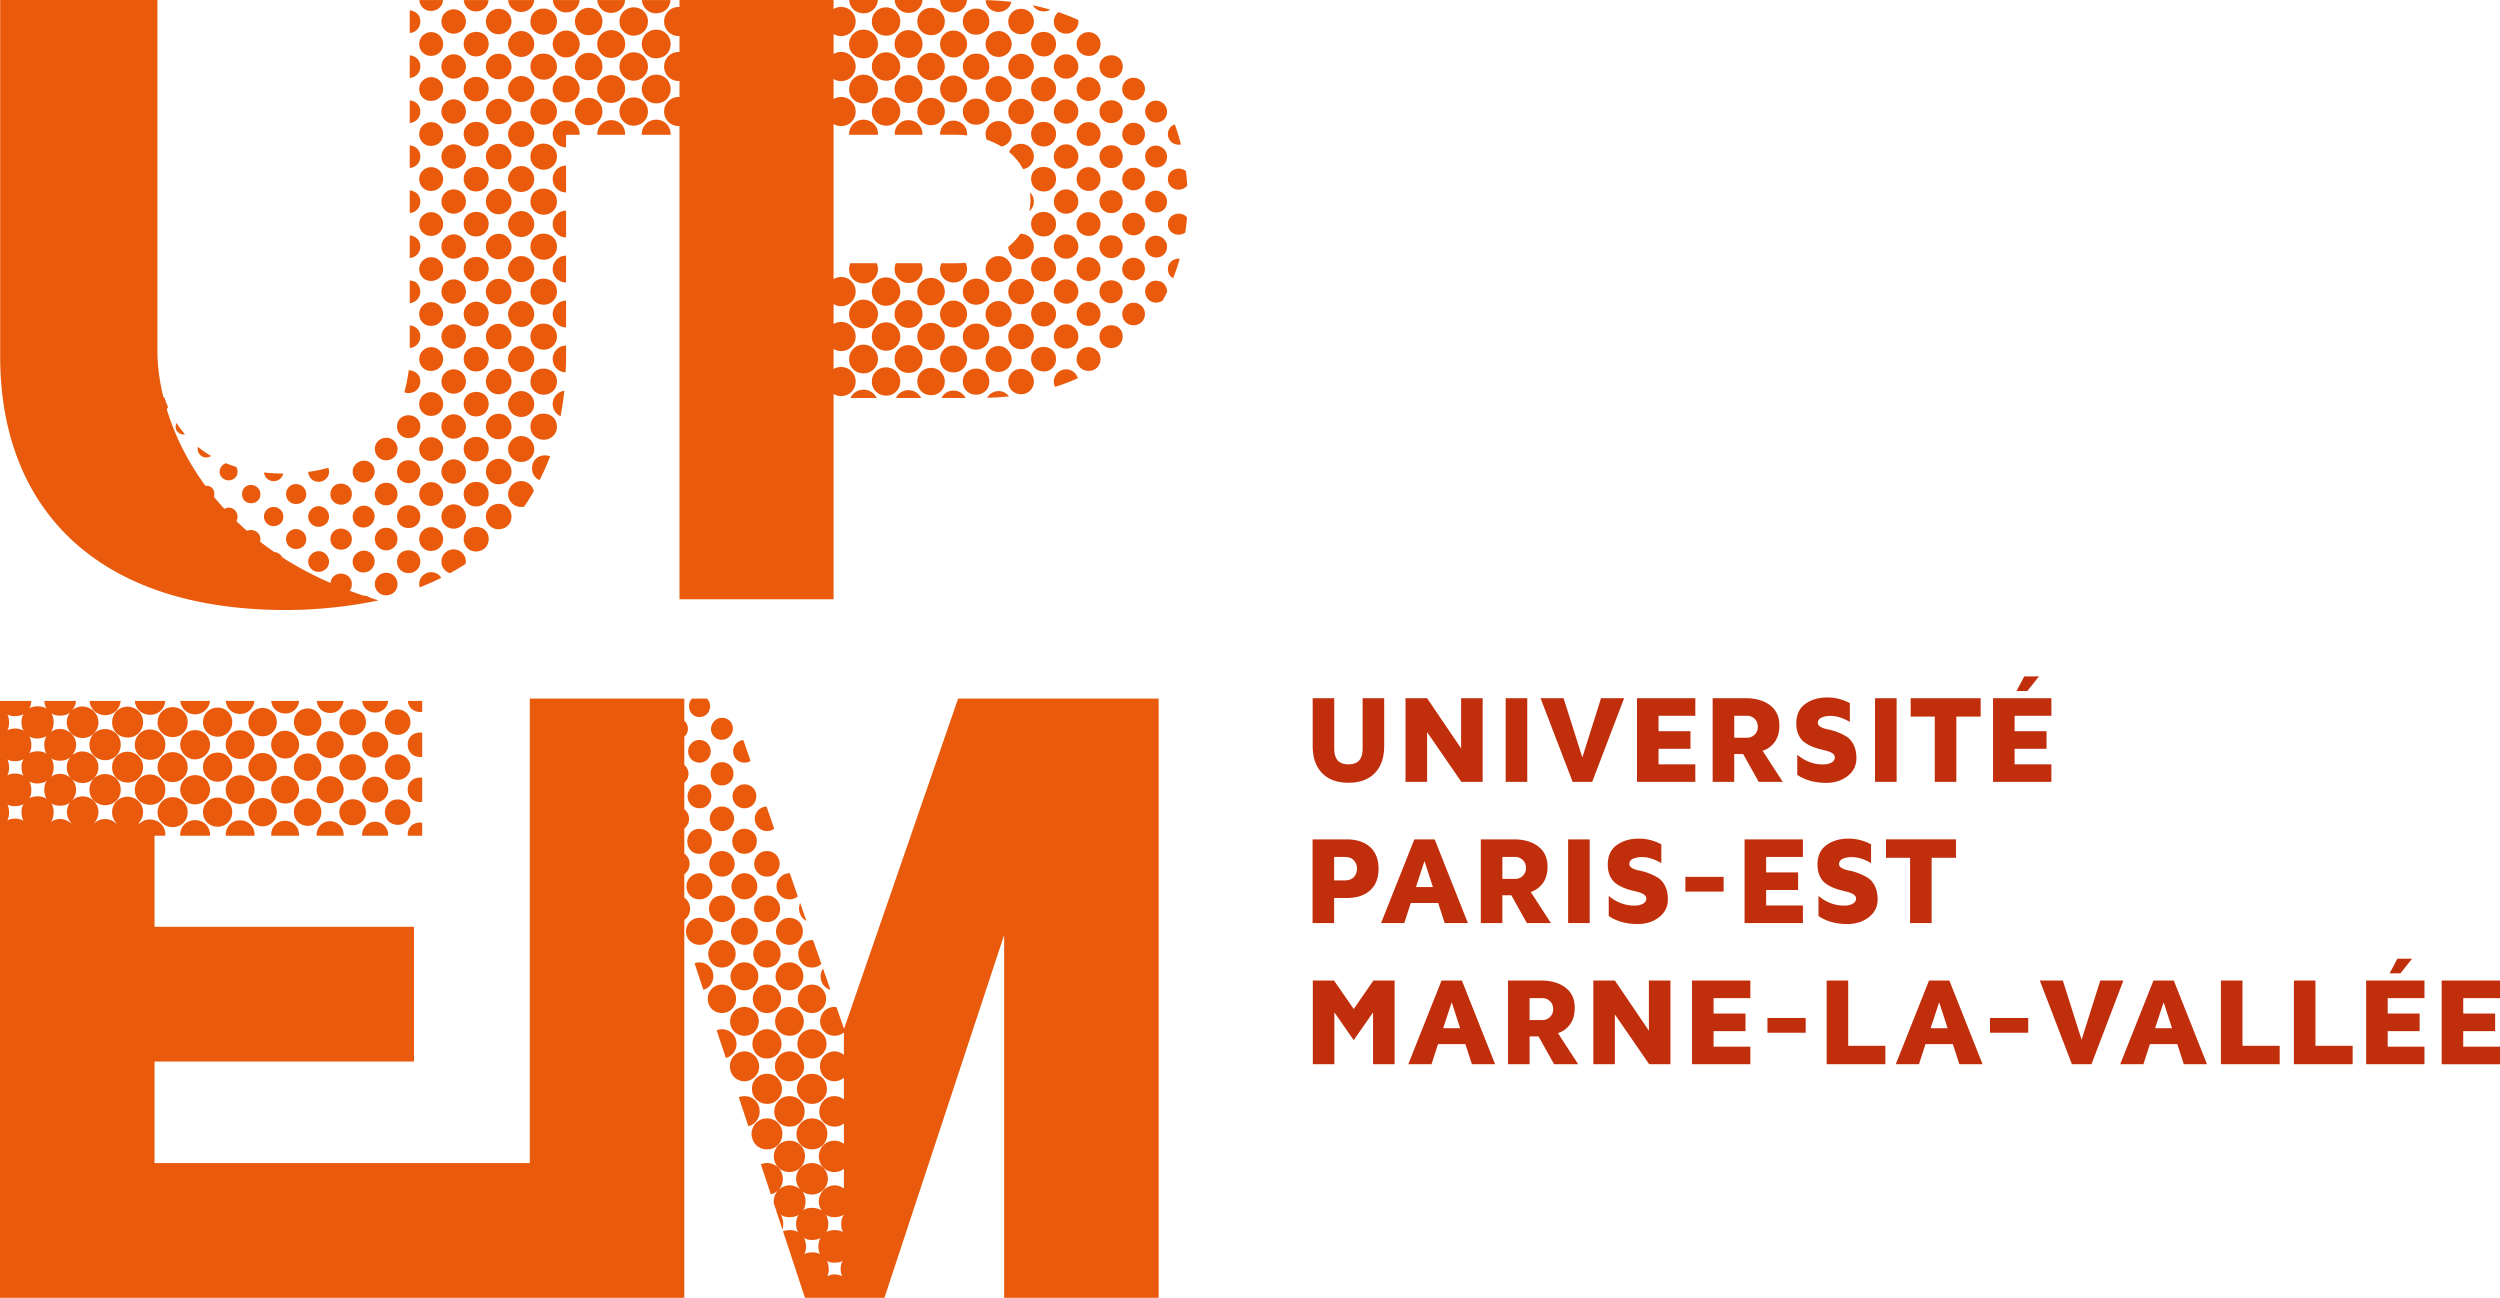 <svg xmlns="http://www.w3.org/2000/svg" viewBox="0 0 600 311.471"><path d="M133.644 70.373c.015-.195.015-.379.015-.564-.007-.032-.007-.064-.007-.094-.05-.66-.268-1.211-.6-1.64-.135-.182-.311-.403-.518-.503-1.744-1.344-4.909-.757-5.199 2.024-.086.837.031 1.486.514 2.207.481.705 1.593 1.502 3.11 1.299 1.419-.199 2.537-1.282 2.685-2.729zm-10.901-.508a3 3 0 0 0-.362-1.36c-.187-.372-.43-.708-.711-.879a3.067 3.067 0 0 0-1.978-.705c-.693 0-1.374.232-1.908.647-.304.167-.586.58-.742.843-.072.127-.14.253-.199.387a2.92 2.92 0 0 0-.161 1.817 3.008 3.008 0 0 0 3.22 2.394c.832-.06 1.557-.41 2.064-.955.008-.017.035-.032.043-.048.105-.118.206-.241.29-.376.036-.05.05-.1.068-.152.066-.115.137-.22.176-.343a.935.935 0 0 0 .073-.255c.037-.096.07-.193.085-.303.02-.11.02-.224.027-.335.015-.088.03-.163.03-.257 0-.008-.007-.023-.007-.029 0-.008.006-.014.006-.018 0-.022-.014-.05-.014-.073zm-16.716-.625a.306.306 0 0 1-.015.094c-.006.04-.006.075-.02.106a3.885 3.885 0 0 0-.03.836v.048c.007.062.023.121.03.185.014.063.02.119.035.175.008.027.028.057.028.086.347 1.327 1.604 2.182 2.96 2.113.205-.009.408-.044.594-.101h.014c.163-.042.31-.083.445-.149.086-.032.156-.069.228-.104.061-.03.125-.066.176-.099.098-.058.197-.122.283-.19a.194.194 0 0 1 .063-.052c.256-.217.465-.47.635-.763.059-.1.113-.207.148-.32a.353.353 0 0 0 .052-.135c.031-.088.062-.157.076-.25.02-.045.02-.095.027-.14.015-.039.015-.07.021-.104.03-.18.045-.349.045-.52v-.091a3.02 3.02 0 0 0-.361-1.294c-.235-.459-.55-.836-.906-.992a2.892 2.892 0 0 0-1.674-.524c-.587 0-1.156.173-1.639.5-.304.114-.6.46-.828.829-.104.17-.194.334-.267.528a4.41 4.41 0 0 0-.12.328zm-6.402 3.059c.816-.521 1.364-1.463 1.23-2.698v-.014a1.985 1.985 0 0 0-.1-.395 2.325 2.325 0 0 0-.282-.669c-.298-.496-.705-.915-1.137-1.001-.051-.02-.096-.02-.162-.03a3.001 3.001 0 0 0-.833-.188v5.436c.04 0 .083.005.134 0 .423-.051.81-.212 1.15-.441zm36.231-10.954h-.014c-1.667.03-3.221 1.335-3.194 3.286a3.187 3.187 0 0 0 1.986 2.926c-.02 0-.028 0-.043.003a3.824 3.824 0 0 0 .89.21c.057.008.126.011.19.014.038 0 .078.008.115.008.02.003.041-.004.07-.004v-6.443zm-7.652 3.505c.134-1.871-1.228-3.232-2.81-3.373-2.571-.238-4.425 2.644-2.897 4.89.303.446.934.949 1.728 1.18-.025.009-.062.009-.09.012.497.144 1.298.2 1.787.006 1.238-.328 2.17-1.311 2.282-2.715zm-14.215 2.691c-.02.007-.037.007-.051.018.2-.026.49.04.652-.032h.035c1.505-.186 2.551-1.232 2.65-2.765.256-4.16-6.25-4.124-5.977.045.098 1.359 1.097 2.633 2.69 2.734zm-10.116-.142c1.304-.176 2.336-1.11 2.467-2.55.17-1.988-1.481-3.284-3.152-3.106-1.308.123-2.747 1.29-2.554 3.144.163 1.573 1.495 2.744 3.239 2.512zm29.771-7.828c.432-4.246-5.905-4.76-6.309-.774-.086.84.031 1.486.514 2.207.481.7 1.593 1.502 3.11 1.295 1.419-.184 2.537-1.28 2.685-2.728zm-13.952-3.451c-1.57 0-3.076 1.198-3.076 3.072a3.023 3.023 0 0 0 3.288 3.024c1.617-.138 2.855-1.318 2.855-3.024 0-1.699-1.304-3.072-3.067-3.072zm-10.677 5.96c1.342-.069 2.438-.97 2.714-2.157a2.933 2.933 0 0 0-2.848-3.674c-1.525 0-2.934 1.198-2.934 2.941 0 1.764 1.46 2.973 3.068 2.89zm-8.16-3.283c-.162-1.404-1.305-2.184-2.514-2.304v5.422c.054-.008.118 0 .178-.008 1.367-.193 2.53-1.376 2.336-3.11zm35.001-8.245h-.014c-1.667.02-3.221 1.319-3.194 3.275a3.18 3.18 0 0 0 3.208 3.152v-6.427zm-10.463.121c-2.572-.232-4.425 2.637-2.896 4.884.45.665 1.597 1.478 2.979 1.294 1.442-.186 2.602-1.238 2.726-2.807a3.108 3.108 0 0 0-2.81-3.37zm-10.768 6.051c1.505-.183 2.551-1.232 2.649-2.77.257-4.146-6.252-4.12-5.976.042.111 1.545 1.364 2.959 3.327 2.728zm-10.752-.134c1.304-.173 2.336-1.103 2.467-2.548.17-1.98-1.481-3.276-3.152-3.102-1.308.126-2.747 1.287-2.554 3.15.163 1.568 1.495 2.738 3.239 2.5zm29.771-7.81c.432-4.267-5.905-4.779-6.309-.78-.086.831.031 1.488.514 2.198.481.709 1.593 1.505 3.11 1.297 1.419-.19 2.537-1.28 2.685-2.715zm-13.952-3.46c-1.57 0-3.076 1.199-3.076 3.062 0 1.786 1.488 3.164 3.288 3.027 1.617-.127 2.855-1.31 2.855-3.027 0-1.69-1.304-3.061-3.067-3.061zm-10.677 5.964c1.342-.077 2.438-.966 2.714-2.172a2.93 2.93 0 0 0-2.848-3.662c-1.525 0-2.934 1.201-2.934 2.928 0 1.77 1.46 2.981 3.068 2.906zm-8.16-3.285c-.162-1.409-1.305-2.19-2.514-2.312v5.426c.054-.008.118 0 .178-.008 1.367-.187 2.53-1.374 2.336-3.106zm35.001-8.255h-.014c-1.667.026-3.221 1.33-3.194 3.28a3.18 3.18 0 0 0 3.208 3.152v-6.432zm-10.463.127c-2.572-.23-4.425 2.64-2.896 4.884.45.659 1.59 1.47 2.979 1.293 1.442-.176 2.602-1.233 2.726-2.8a3.116 3.116 0 0 0-2.81-3.377zm-10.768 6.05c1.505-.177 2.551-1.225 2.649-2.767.257-4.15-6.252-4.12-5.976.054.111 1.534 1.364 2.952 3.327 2.714zm-10.752-.127c1.304-.176 2.336-1.115 2.467-2.548.17-1.98-1.481-3.286-3.152-3.11-1.308.131-2.747 1.293-2.554 3.155.163 1.563 1.495 2.732 3.239 2.503zm29.771-7.828c.432-4.242-5.905-4.767-6.309-.774-.086.84.031 1.486.514 2.207.481.704 1.593 1.501 3.11 1.294 1.419-.19 2.537-1.284 2.685-2.727zm-13.952-3.448c-1.57 0-3.076 1.198-3.076 3.068a3.015 3.015 0 0 0 3.288 3.02c1.617-.134 2.855-1.31 2.855-3.02 0-1.69-1.304-3.068-3.067-3.068zm-10.677 5.96c1.342-.073 2.438-.96 2.714-2.16a2.933 2.933 0 0 0-2.848-3.67c-1.525 0-2.934 1.2-2.934 2.936 0 1.769 1.46 2.976 3.068 2.894zm-8.16-3.286c-.162-1.404-1.305-2.184-2.514-2.3v5.418c.054-.007.118 0 .178-.007 1.367-.194 2.53-1.377 2.336-3.11zm60.076-4.842c0-.06.02-.112.02-.17 0-1.914-1.488-3.487-3.497-3.456-1.771.03-3.417 1.365-3.417 3.456 0 .058.015.11.015.17h6.879zm-13.849-3.498c-1.919-.193-3.815 1.225-3.713 3.498h6.65c.095-2.034-1.349-3.336-2.937-3.498zm-11.226 3.495h3.256c0-.07.014-.138.014-.21-.029-1.772-1.41-3.229-3.284-3.194-1.667.021-3.223 1.33-3.194 3.277a3.168 3.168 0 0 0 3.208 3.144v-3.017zm-10.463-3.275c-2.572-.232-4.425 2.643-2.896 4.883.45.666 1.597 1.467 2.979 1.291 1.442-.184 2.602-1.24 2.726-2.803a3.105 3.105 0 0 0-2.81-3.371zm-14.094 3.321c.112 1.54 1.364 2.962 3.328 2.734 1.505-.185 2.55-1.237 2.648-2.777.253-4.15-6.254-4.115-5.976.043zm-7.426 2.599c1.304-.178 2.336-1.115 2.467-2.551.17-1.982-1.481-3.283-3.152-3.107-1.308.128-2.747 1.292-2.554 3.152.163 1.574 1.495 2.737 3.239 2.506zm51.632-8.207c0-1.895-1.422-3.414-3.411-3.414-1.77 0-3.424 1.33-3.424 3.414a3.38 3.38 0 0 0 3.683 3.37c1.774-.153 3.152-1.536 3.152-3.37zm-13.826 3.233c1.122-.134 1.901-.699 2.378-1.426.137-.21.467-.82.518-1.591.126-2.113-1.385-3.38-3.024-3.504a3.273 3.273 0 0 0-3.546 3.587c.175 1.83 1.716 3.172 3.674 2.934zm-8.035-2.848c.432-4.252-5.905-4.77-6.309-.78-.086.84.031 1.485.514 2.207.481.706 1.593 1.504 3.11 1.293 1.419-.19 2.537-1.28 2.685-2.72zm-13.952-3.462c-1.57 0-3.076 1.209-3.076 3.079a3.019 3.019 0 0 0 3.288 3.02c1.617-.13 2.855-1.315 2.855-3.02 0-1.694-1.304-3.079-3.067-3.079zm-10.81.134c-1.526 0-2.935 1.201-2.935 2.941 0 1.765 1.458 2.976 3.068 2.893 1.342-.072 2.438-.964 2.714-2.157a2.938 2.938 0 0 0-2.848-3.677zm-8.027 2.548c-.162-1.405-1.305-2.185-2.514-2.305v5.421c.054-.006.118 0 .178-.006 1.367-.187 2.53-1.377 2.336-3.11zm53.182-5.004a3.415 3.415 0 0 0 3.715 3.41c1.844-.148 3.2-1.458 3.2-3.41 0-1.926-1.489-3.496-3.498-3.462-1.771.025-3.417 1.37-3.417 3.462zm-6.953-3.338c-2-.198-3.993 1.328-3.72 3.76.142 1.208.963 2.172 1.854 2.597.438.21 1.207.358 1.949.26 1.54-.205 2.706-1.392 2.848-2.899.227-2.155-1.278-3.54-2.931-3.718zm-10.98 6.53c1.78-.128 3.051-1.44 3.024-3.242-.03-1.776-1.415-3.23-3.285-3.2-1.668.036-3.222 1.334-3.195 3.284.03 1.815 1.534 3.306 3.456 3.158zm-10.711-6.31c-2.572-.23-4.425 2.641-2.896 4.883.45.67 1.597 1.476 2.979 1.299 1.442-.192 2.602-1.244 2.726-2.81a3.106 3.106 0 0 0-2.81-3.372zm-14.095 3.327c.113 1.544 1.364 2.959 3.327 2.72 1.505-.178 2.551-1.228 2.649-2.761.257-4.145-6.252-4.121-5.976.041zm-7.425 2.598c1.304-.177 2.336-1.109 2.467-2.554.17-1.979-1.481-3.274-3.152-3.114-1.308.14-2.747 1.297-2.554 3.157.163 1.565 1.495 2.745 3.239 2.51zm44.797-8.214a3.378 3.378 0 0 0 3.683 3.373c1.774-.15 3.152-1.535 3.152-3.373 0-1.888-1.422-3.417-3.411-3.417-1.77 0-3.424 1.343-3.424 3.417zm-10.668.306c.18 1.826 1.72 3.17 3.677 2.937 1.124-.134 1.898-.705 2.38-1.43a3.55 3.55 0 0 0 .516-1.594c.126-2.112-1.385-3.379-3.024-3.502a3.275 3.275 0 0 0-3.549 3.589zm-10.667-.694c-.083.831.03 1.483.519 2.202.476.706 1.588 1.498 3.105 1.303 1.424-.198 2.537-1.28 2.685-2.725.43-4.257-5.907-4.774-6.309-.78zm-7.643-2.682c-1.57 0-3.076 1.198-3.076 3.072a3.02 3.02 0 0 0 3.288 3.03c1.617-.138 2.855-1.314 2.855-3.03 0-1.694-1.304-3.072-3.067-3.072zm-10.81.128c-1.526 0-2.935 1.204-2.935 2.94 0 1.77 1.458 2.976 3.068 2.896 1.342-.068 2.438-.964 2.714-2.161a2.938 2.938 0 0 0-2.848-3.675zm-8.027 2.554c-.162-1.408-1.305-2.188-2.514-2.305v5.415c.054-.003.118.003.178-.003 1.367-.187 2.53-1.374 2.336-3.107zm60.097-5.017c0-1.92-1.49-3.48-3.498-3.454-1.773.03-3.419 1.367-3.419 3.454 0 1.937 1.625 3.59 3.717 3.414 1.844-.152 3.2-1.457 3.2-3.414zM147.084 7.25c-2-.2-3.993 1.329-3.72 3.764.142 1.19.963 2.162 1.854 2.59.438.214 1.207.362 1.949.254 1.54-.202 2.706-1.393 2.848-2.89.227-2.16-1.278-3.553-2.931-3.718zm-11.24.085c-1.669.028-3.223 1.33-3.196 3.288.03 1.816 1.534 3.295 3.456 3.155 1.78-.138 3.051-1.436 3.024-3.242-.03-1.78-1.415-3.23-3.285-3.201zm-10.451.129c-2.572-.23-4.425 2.642-2.896 4.884.45.667 1.597 1.471 2.979 1.292 1.442-.177 2.602-1.238 2.726-2.803a3.105 3.105 0 0 0-2.81-3.373zm-14.095 3.328c.113 1.54 1.364 2.958 3.327 2.728 1.505-.184 2.551-1.238 2.649-2.771.257-4.153-6.252-4.117-5.976.043zm-8.112-3.066c-1.304.127-2.747 1.29-2.55 3.154.163 1.575 1.49 2.738 3.235 2.503 1.308-.173 2.34-1.107 2.467-2.55.17-1.975-1.477-3.276-3.152-3.107zm45.486-2.55a3.373 3.373 0 0 0 3.683 3.37c1.772-.14 3.152-1.525 3.152-3.37 0-1.89-1.422-3.411-3.416-3.411-1.765 0-3.42 1.333-3.42 3.41zm-10.668.3c.177 1.836 1.719 3.176 3.676 2.941 1.121-.134 1.898-.705 2.378-1.432.135-.207.469-.815.515-1.597.131-2.101-1.382-3.368-3.024-3.502a3.284 3.284 0 0 0-3.545 3.59zM127.85 6.986c.48.71 1.588 1.504 3.107 1.301 1.421-.184 2.54-1.28 2.688-2.723.432-4.251-5.906-4.775-6.312-.774-.083.834.03 1.49.517 2.196zm-7.948 1.221c1.617-.134 2.854-1.316 2.854-3.03 0-1.687-1.298-3.061-3.067-3.061-1.567 0-3.072 1.193-3.072 3.06a3.022 3.022 0 0 0 3.285 3.031zm-10.888-.134c1.342-.072 2.438-.966 2.714-2.156a2.937 2.937 0 0 0-2.848-3.678c-1.525 0-2.934 1.204-2.934 2.938 0 1.767 1.46 2.972 3.068 2.896zm-8.16-3.285c-.162-1.407-1.305-2.19-2.514-2.306v5.423c.054-.003.118.005.178-.003 1.367-.194 2.53-1.382 2.336-3.114zm56.897-1.604c1.764-.14 3.075-1.353 3.171-3.173h-6.862c.125 1.827 1.683 3.343 3.69 3.173zm-12.534-.382c.438.208 1.207.355 1.949.26 1.54-.21 2.706-1.392 2.848-2.897.006-.051 0-.104.006-.152h-6.657c0 .062-.013.128 0 .192.142 1.204.963 2.167 1.854 2.597zm-9.114.17c1.68-.12 2.906-1.306 3.002-2.96h-6.436c.127 1.723 1.574 3.102 3.434 2.96zm-10.626-.127c1.439-.184 2.6-1.236 2.726-2.803 0-.015-.006-.021 0-.03h-6.247a3.1 3.1 0 0 0 .54 1.542c.45.655 1.588 1.467 2.98 1.291zm-10.853-.134c1.484-.173 2.514-1.201 2.638-2.7l-5.965.003c.124 1.54 1.37 2.929 3.327 2.697zm-10.752-.12c1.304-.186 2.336-1.115 2.467-2.551V.014l-5.706.005V.08c.163 1.566 1.495 2.738 3.239 2.51zM68.185 146.4c12.626.055 22.672-2.314 22.672-2.314-.691-.2-1.35-.42-2.026-.631a2.457 2.457 0 0 0-1.534-.48 95.463 95.463 0 0 1-3.39-1.201c.048-.051.098-.1.134-.155.098-.163.33-.54.387-1.13.29-2.836-3.396-3.748-4.714-1.722-.194.308-.334.71-.394 1.147-4.239-1.847-8.1-3.921-11.587-6.158a2.285 2.285 0 0 0-1.887-1.264 73.708 73.708 0 0 1-3.426-2.496c.021-.106.052-.21.06-.352.187-1.895-1.779-2.912-3.196-2.239a62.514 62.514 0 0 1-2.55-2.336c.126-.226.224-.464.26-.737.163-1.18-.593-2.052-1.29-2.334-.688-.275-1.332-.148-1.847.14a60.86 60.86 0 0 1-2.513-2.914c.194-.694.098-1.55-.398-2.068-.424-.444-1.052-.62-1.653-.569-4.507-6.147-7.49-12.496-9.283-18.399.142-.148.24-.31.32-.495a26.858 26.858 0 0 1-.887-2.316 1.945 1.945 0 0 0-.231-.072c-.989-4.015-1.43-7.756-1.43-11V.003H.042v85.595c0 35.362 22 60.616 68.143 60.803zm35.001-9.067c-1.304.134-2.747 1.295-2.55 3.155.014.163.051.318.091.474 1.8-.698 3.54-1.462 5.194-2.29a2.894 2.894 0 0 0-2.735-1.339zm-10.254 5.528c1.437-.134 2.468-1.223 2.468-2.674 0-1.501-1.139-2.72-2.718-2.72-1.373 0-2.75 1.057-2.72 2.762a2.683 2.683 0 0 0 2.97 2.632zm15.11-5.306a54.188 54.188 0 0 0 3.714-2.239 2.928 2.928 0 0 0-2.875-3.468c-1.525 0-2.934 1.198-2.934 2.936 0 1.4.911 2.439 2.095 2.771zm-9.525-.04c1.372-.2 2.528-1.385 2.336-3.113-.339-3.01-5.205-3.218-5.538.038-.198 1.986 1.336 3.328 3.202 3.075zm-10.937-.139c2.127-.252 3.159-2.923 1.563-4.49-1.697-1.664-4.595-.267-4.5 2.026.068 1.585 1.367 2.66 2.937 2.464zm-9.934-4.794c-2.141-1.118-4.522 1.194-3.373 3.373.408.762 1.333 1.439 2.596 1.253.947-.139 1.605-.86 1.815-1.253.756-1.436-.081-2.863-1.038-3.373zm36.98-.255c1.504-.18 2.55-1.236 2.648-2.77.257-4.154-6.252-4.12-5.976.047.113 1.537 1.364 2.955 3.327 2.723zm-11.438-5.792c-1.308.131-2.747 1.293-2.554 3.159.163 1.567 1.495 2.731 3.239 2.5 1.304-.17 2.336-1.112 2.467-2.548.17-1.974-1.481-3.28-3.152-3.11zm-10.252 5.532c1.431-.142 2.467-1.238 2.467-2.685 0-1.49-1.14-2.72-2.72-2.72-1.374 0-2.75 1.063-2.722 2.768a2.701 2.701 0 0 0 2.975 2.637zm-10.67-.17c.828-.121 1.454-.6 1.774-1.08.1-.157.332-.538.39-1.123.29-2.837-3.4-3.755-4.715-1.735-.444.697-.665 1.832 0 2.857a2.632 2.632 0 0 0 2.551 1.081zm-11.141-.139c1.252-.035 2.157-.849 2.333-1.887.315-1.817-1.294-3.134-2.858-2.862-1.084.19-2.167 1.271-1.898 2.862.197 1.115 1.228 1.929 2.423 1.887zm48.78-4.75c1.616-.129 2.854-1.309 2.854-3.023 0-1.694-1.304-3.068-3.067-3.068-1.57 0-3.076 1.201-3.076 3.068a3.014 3.014 0 0 0 3.288 3.024zm-10.89-.127c1.342-.074 2.438-.97 2.714-2.164a2.933 2.933 0 0 0-2.848-3.67c-1.525 0-2.934 1.2-2.934 2.936 0 1.772 1.466 2.973 3.068 2.898zm-10.498-.177c1.37-.193 2.528-1.371 2.336-3.108-.335-3.01-5.205-3.219-5.538.043-.195 1.983 1.334 3.325 3.202 3.065zm-10.937-.12c2.127-.26 3.159-2.938 1.563-4.497-1.711-1.668-4.595-.263-4.5 2.022.068 1.592 1.367 2.668 2.937 2.474zm-9.934-4.805c-2.141-1.125-4.522 1.201-3.373 3.371.408.765 1.333 1.441 2.596 1.248.947-.133 1.605-.85 1.815-1.248.756-1.435-.081-2.864-1.038-3.37zm-12.4-.081c-1.007.145-1.732 1.063-1.86 1.856-.252 1.692 1.105 2.953 2.72 2.676.963-.162 1.726-.89 1.86-1.818.253-1.723-1.139-2.952-2.72-2.714zm60.23-.046c.117-.013.227-.044.34-.072a48.09 48.09 0 0 0 2.297-3.704 3.082 3.082 0 0 0-2.72-2.405c-2.572-.232-4.425 2.643-2.896 4.884.45.668 1.597 1.474 2.979 1.297zm-10.85-.135c1.504-.176 2.55-1.228 2.648-2.763.257-4.15-6.252-4.12-5.976.05.111 1.54 1.364 2.953 3.327 2.713zm-11.44-5.789c-1.304.131-2.747 1.296-2.55 3.162.163 1.57 1.49 2.737 3.235 2.5 1.308-.173 2.34-1.1 2.467-2.551.17-1.979-1.477-3.28-3.152-3.11zm-10.25 5.535c1.431-.141 2.467-1.233 2.467-2.68 0-1.492-1.14-2.724-2.72-2.724-1.374 0-2.75 1.059-2.722 2.767a2.7 2.7 0 0 0 2.975 2.637zm-10.67-.173c.828-.107 1.454-.59 1.774-1.08.1-.16.332-.532.39-1.119.29-2.843-3.4-3.754-4.715-1.732-.444.69-.665 1.83 0 2.85.349.522 1.216 1.268 2.551 1.081zm-11.141-.131c1.252-.03 2.157-.841 2.333-1.901.315-1.798-1.294-3.123-2.858-2.849-1.084.184-2.167 1.267-1.898 2.849.197 1.129 1.228 1.938 2.423 1.9zm-10.505-.211c.585-.09.954-.318 1.213-.56.367-.358.573-.612.647-1.346.207-2.167-2.386-3.202-3.76-1.86-.86.84-.814 2.41 0 3.206.321.314 1.01.694 1.9.56zm68.87-5.51a54.456 54.456 0 0 0 2.542-5.73c-1.757-.642-4.076.13-4.314 2.496-.084.828.027 1.49.517 2.205.252.376.684.766 1.255 1.028zm-9.587.97c1.617-.126 2.854-1.308 2.854-3.027 0-1.683-1.298-3.068-3.067-3.068-1.567 0-3.072 1.198-3.072 3.068a3.014 3.014 0 0 0 3.285 3.027zm-10.888-.126c1.342-.07 2.438-.966 2.714-2.167a2.935 2.935 0 0 0-2.848-3.672c-1.525 0-2.934 1.201-2.934 2.938 0 1.772 1.46 2.976 3.068 2.9zm-13.7-3.247c-.198 1.993 1.336 3.334 3.202 3.075 1.372-.2 2.528-1.386 2.336-3.116-.339-3.013-5.205-3.215-5.538.041zm-7.735 2.94c2.127-.258 3.159-2.932 1.563-4.488-1.697-1.674-4.595-.267-4.5 2.026.068 1.577 1.367 2.653 2.937 2.461zm-10.71-.17c.947-.142 1.601-.857 1.814-1.26a2.405 2.405 0 0 0 .097-2.082 34.883 34.883 0 0 1-4.802.991c.015.357.1.73.298 1.09.404.772 1.325 1.443 2.592 1.261zm-10.762-.17c.956-.169 1.705-.879 1.853-1.788a46.803 46.803 0 0 1-4.594-.246c.133 1.353 1.34 2.273 2.741 2.034zm-10.887-.18c.89-.131 1.653-.792 1.772-1.729a2.14 2.14 0 0 0-.319-1.484 31.66 31.66 0 0 1-2.454-.871c-.644.231-1.14.727-1.332 1.19-.722 1.795.842 3.118 2.333 2.894zm70.257-4.406c1.439-.18 2.6-1.236 2.726-2.81a3.11 3.11 0 0 0-2.81-3.37c-2.571-.233-4.425 2.643-2.897 4.881.45.664 1.588 1.474 2.98 1.299zm-10.853-.13c1.505-.174 2.551-1.226 2.649-2.768.257-4.153-6.252-4.116-5.976.048.111 1.544 1.364 2.954 3.327 2.72zm-10.752-.128c1.304-.18 2.336-1.114 2.467-2.553.17-1.979-1.481-3.277-3.152-3.104-1.308.128-2.747 1.295-2.554 3.149.163 1.573 1.495 2.74 3.239 2.508zm-10.937-.134c1.431-.137 2.467-1.23 2.467-2.675 0-1.495-1.14-2.722-2.72-2.722-1.374 0-2.75 1.055-2.722 2.763a2.687 2.687 0 0 0 2.975 2.634zm-43.24-.684c.459-.056.75-.167.98-.338a24.45 24.45 0 0 1-3.176-2.192c-.34 1.287.736 2.695 2.196 2.53zm83.948-7.006c.43-4.246-5.907-4.767-6.309-.77-.083.829.03 1.483.519 2.2.476.71 1.588 1.5 3.105 1.304 1.424-.198 2.537-1.292 2.685-2.734zm-13.741 2.638c1.617-.123 2.854-1.308 2.854-3.024 0-1.693-1.298-3.075-3.067-3.075-1.567 0-3.072 1.206-3.072 3.075a3.01 3.01 0 0 0 3.285 3.024zm-10.888-.123c1.342-.076 2.438-.969 2.714-2.166a2.935 2.935 0 0 0-2.848-3.672c-1.525 0-2.934 1.196-2.934 2.936 0 1.773 1.46 2.978 3.068 2.902zm-10.498-.18c1.37-.192 2.528-1.374 2.336-3.103-.335-3.01-5.205-3.227-5.538.039-.195 1.98 1.334 3.328 3.202 3.063zm-54.12-.86a24.15 24.15 0 0 1-2.033-2.729 2.08 2.08 0 0 0-.199 1.168c.135.969 1.09 1.746 2.233 1.562zM134.54 99.9a73 73 0 0 0 .894-6.117c-1.505.226-2.813 1.444-2.786 3.238a3.196 3.196 0 0 0 1.892 2.879zm-9.147-6.026c-2.572-.238-4.425 2.637-2.896 4.884.45.657 1.59 1.474 2.979 1.29 1.442-.175 2.602-1.237 2.726-2.803.135-1.86-1.228-3.23-2.81-3.37zm-10.768 6.048c1.505-.177 2.551-1.237 2.649-2.768.257-4.153-6.252-4.126-5.976.048.113 1.54 1.364 2.95 3.327 2.72zm-10.752-.134c1.304-.174 2.336-1.105 2.467-2.544.17-1.985-1.481-3.283-3.152-3.114-1.308.134-2.747 1.29-2.554 3.15.163 1.57 1.495 2.746 3.239 2.508zm27.086-5.095c1.424-.192 2.537-1.281 2.685-2.72.43-4.262-5.907-4.77-6.309-.784-.083.84.03 1.496.519 2.214.476.7 1.588 1.496 3.105 1.29zm-11.267-6.174c-1.57 0-3.076 1.194-3.076 3.067a3.02 3.02 0 0 0 3.288 3.024c1.617-.137 2.855-1.308 2.855-3.024 0-1.694-1.304-3.067-3.067-3.067zm-10.677 5.955c1.342-.066 2.438-.963 2.714-2.164a2.933 2.933 0 0 0-2.848-3.667c-1.525 0-2.934 1.197-2.934 2.941 0 1.766 1.46 2.97 3.068 2.89zM98.517 94.3c1.37-.192 2.528-1.373 2.336-3.11-.172-1.502-1.476-2.305-2.774-2.327a32.9 32.9 0 0 1-1.046 5.279c.444.165.948.235 1.484.158zm37.339-8.9v-2.463s-.007-.005-.014-.005c-1.667.033-3.221 1.343-3.194 3.292a3.17 3.17 0 0 0 3.1 3.141c.066-1.306.108-2.626.108-3.966zm-10.378 3.852c1.439-.187 2.6-1.236 2.726-2.813.134-1.868-1.228-3.221-2.81-3.376-2.571-.224-4.425 2.645-2.897 4.895.45.665 1.595 1.463 2.98 1.294zm-10.853-.135c1.505-.176 2.551-1.233 2.649-2.766.257-4.15-6.252-4.117-5.976.046.113 1.542 1.364 2.96 3.327 2.72zm-10.752-.126c1.304-.184 2.336-1.111 2.467-2.554.17-1.975-1.481-3.28-3.152-3.107-1.308.13-2.747 1.295-2.554 3.161.163 1.56 1.495 2.732 3.239 2.5zm29.771-7.828c.432-4.247-5.905-4.767-6.309-.777-.086.835.031 1.489.514 2.208.481.702 1.593 1.502 3.11 1.296 1.419-.19 2.537-1.281 2.685-2.727zm-17.026-.382a3.006 3.006 0 0 0 3.285 3.018c1.617-.128 2.854-1.307 2.854-3.018 0-1.692-1.298-3.072-3.067-3.072-1.567 0-3.072 1.194-3.072 3.072zm-7.603 2.89c1.342-.073 2.438-.97 2.714-2.161a2.931 2.931 0 0 0-2.848-3.667c-1.525 0-2.934 1.201-2.934 2.938 0 1.768 1.46 2.973 3.068 2.89zm-8.16-3.285c-.162-1.401-1.305-2.186-2.514-2.306v5.426c.054-.007.118 0 .178-.007 1.367-.195 2.53-1.381 2.336-3.113zm35.001-8.242h-.014c-1.667.019-3.221 1.317-3.194 3.281.029 1.734 1.4 3.138 3.208 3.144v-6.425zm-10.463.123c-2.572-.23-4.425 2.642-2.896 4.88.45.663 1.59 1.475 2.979 1.3 1.442-.188 2.602-1.237 2.726-2.801.135-1.866-1.228-3.237-2.81-3.38zm-13.713 4.586c0 .01.006.027.013.051.535.93 1.557 1.572 2.93 1.41 1.402-.17 2.4-1.103 2.595-2.463.008-.064.028-.127.028-.19 0-.037.015-.071.03-.106.09-1.527-.735-2.494-1.793-2.895a2.859 2.859 0 0 0-1.019-.253 3.073 3.073 0 0 0-1.324.245c-1.092.398-1.934 1.376-1.84 2.938a3 3 0 0 0 .38 1.263zm-7.807 1.327c1.215-.158 2.195-.99 2.416-2.273.006-.052.02-.108.029-.156 0-.038.022-.073.022-.107.006-.05.006-.086.006-.121v-.1c.032-1.855-1.541-3.062-3.158-2.892-1.308.128-2.747 1.29-2.554 3.147.163 1.578 1.495 2.746 3.239 2.502zm167.934-.126a2.698 2.698 0 0 0 2.499-1.151c0-.008 0-.015.014-.023.065-.095.127-.209.192-.324l.007-.01c.163-.345.26-.724.267-1.12.02-1.717-1.356-2.774-2.72-2.774-1.454 0-2.527 1.05-2.692 2.381-.014.08-.02.164-.02.253 0 .032-.015.057-.015.095v.046c0 .148.014.297.051.438.202 1.201 1.15 2.073 2.417 2.19zM209.835 68.03a3.443 3.443 0 0 0-.593 1.956c0 .977.387 1.817 1.009 2.424.008 0 .016.014.023.021.043.037.09.085.148.12.542.5 1.25.819 2.053.836.28.01.554-.017.816-.073.087-.018.176-.032.26-.055.036-.01.071-.017.094-.024a3.379 3.379 0 0 0 2.424-3.25c0-2.075-1.654-3.409-3.416-3.409-1.024 0-1.898.408-2.514 1.064-.12.096-.227.241-.304.39zm13.269 5.234c.481.051.911-.006 1.306-.13 1.28-.35 2.191-1.45 2.325-2.843a3.231 3.231 0 0 0-.22-1.533c0-.008-.007-.008-.007-.015-.04-.128-.112-.253-.174-.375-.02-.026-.037-.063-.058-.092a3.236 3.236 0 0 0-3.075-1.565c-1.653.12-3.164 1.39-3.03 3.492.043.784.376 1.384.517 1.601.311.473.75.875 1.335 1.135.332.17.702.279 1.08.325zm13.791-1.461c.488-.716.601-1.371.518-2.203-.293-2.786-3.456-3.372-5.202-2.03-.206.1-.379.326-.513.511-.333.425-.56.976-.605 1.638v.09c-.003.185-.003.374.007.564.156 1.45 1.266 2.533 2.681 2.728 1.526.203 2.634-.593 3.114-1.298zm11.164-1.187a2.921 2.921 0 0 0-.163-1.817 3.768 3.768 0 0 0-.192-.387c-.155-.264-.438-.676-.742-.843a3.15 3.15 0 0 0-1.898-.647c-.778 0-1.454.264-1.993.705-.276.171-.522.504-.715.88-.22.404-.339.863-.361 1.359 0 .022-.006.051-.006.073v.047c0 .094.015.17.022.252.006.116.014.23.035.34.02.11.051.207.083.303.023.09.037.173.065.255.052.123.112.228.177.343.024.052.036.103.069.152.095.135.193.258.289.376.024.016.03.03.045.048.51.545 1.236.894 2.067.955a3.009 3.009 0 0 0 3.218-2.394zm4.924-.035c.007.046.014.095.028.14.023.09.048.162.07.245.022.048.036.094.057.14.044.114.091.22.157.32a2.64 2.64 0 0 0 .697.815c.094.068.177.134.283.192.057.031.115.068.17.097.071.035.156.072.226.104.141.066.283.11.453.149h.008c.195.057.395.094.601.102 1.356.069 2.604-.787 2.95-2.113.015-.03.023-.059.037-.087.014-.053.014-.112.03-.178.014-.06.022-.118.028-.179 0-.014 0-.038.006-.051a2.765 2.765 0 0 0-.043-.836c-.007-.03-.007-.066-.007-.105-.007-.027-.007-.057-.021-.095a5.548 5.548 0 0 0-.119-.328 2.805 2.805 0 0 0-.26-.528c-.229-.37-.519-.715-.829-.828a2.93 2.93 0 0 0-3.321.023c-.348.156-.674.533-.904.992-.208.384-.332.82-.355 1.296 0 .014-.008.046-.008.068v.023c0 .169.015.339.051.521 0 .027.008.064.015.1zm12.131 1.719c.347.229.728.39 1.156.441.802.091 1.484-.104 2.023-.49a.625.625 0 0 0 .12-.074c.02-.015.036-.032.06-.05.599-.481.972-1.238.964-2.149 0-.112 0-.224-.008-.342a2.742 2.742 0 0 0-.098-.483c-.02-.056-.035-.112-.058-.17a2.51 2.51 0 0 0-1.227-1.41.462.462 0 0 0-.092-.05c-.022.003-.036.003-.054.003a3.075 3.075 0 0 0-2.333-.033c-.051.01-.106.01-.157.03-.43.086-.846.505-1.136 1.001-.122.2-.227.417-.289.669-.045.134-.08.267-.093.395v.014c-.128 1.235.408 2.177 1.222 2.698zm13.347-4.778h-.208a2.43 2.43 0 0 0-1.735 0h-.044a.494.494 0 0 0-.155.075c-.022.01-.044.017-.078.036a1.79 1.79 0 0 0-.294.178.068.068 0 0 0-.03.02 2.66 2.66 0 0 0-.304.245s0 .01-.007.016c-.022.023-.045.044-.065.074-.063.06-.127.125-.173.193-.622.787-.667 1.777-.326 2.596.326.86 1.066 1.56 2.159 1.66.586.046 1.097-.062 1.504-.29.131-.062.235-.148.355-.232a51.78 51.78 0 0 0 1.032-1.986 2.46 2.46 0 0 0-.248-1.215c-.241-.593-.686-1.107-1.383-1.37zm-61.8.09c.281.148.643.234 1.036.277.704.067 1.415-.078 1.825-.275.889-.43 1.725-1.4 1.858-2.592a3.419 3.419 0 0 0-.29-1.847H215a3.502 3.502 0 0 0-.275 1.802 3.235 3.235 0 0 0 1.936 2.634zm11.005-.044c.349.17.814.243 1.288.225.044 0 .076-.008.107-.008.072-.003.14-.006.197-.014l.163-.022c.268-.044.52-.105.727-.188-.015-.003-.02-.003-.035-.003 1.164-.47 1.957-1.618 1.984-2.926a3.23 3.23 0 0 0-.379-1.57c-.756.071-1.519.116-2.297.116h-3.484c-.19.414-.31.873-.318 1.37-.029 1.454.8 2.564 2.047 3.02zm11.153 0c.484.187 1.298.137 1.794-.007-.03-.003-.072-.003-.094-.012.8-.235 1.421-.733 1.725-1.179 1.535-2.25-.318-5.128-2.89-4.89-1.58.14-2.944 1.501-2.803 3.372.104 1.398 1.046 2.386 2.268 2.716zm14.616-2.76c.29-4.168-6.21-4.205-5.953-.043.09 1.533 1.135 2.58 2.632 2.763h.045c.155.069.452.006.64.033-.004-.012-.033-.012-.04-.019 1.589-.1 2.593-1.375 2.676-2.734zm7.433 2.592c1.75.232 3.082-.939 3.24-2.512.192-1.854-1.247-3.021-2.55-3.144-1.678-.178-3.32 1.118-3.157 3.107.134 1.44 1.169 2.373 2.467 2.549zm11.198-5.535c-1.588 0-2.727 1.222-2.727 2.723 0 1.448 1.032 2.537 2.468 2.677a2.697 2.697 0 0 0 2.979-2.632c.02-1.708-1.356-2.768-2.72-2.768zm8.245 3.021c.072.593.29.976.393 1.127.186.287.483.554.851.76a45.65 45.65 0 0 0 1.58-4.684c-1.454-.117-3.01.915-2.824 2.797zm-35.446-8.749a14.038 14.038 0 0 1-2.869 3.09c.015 1.69 1.238 2.854 2.848 2.988a3.017 3.017 0 0 0 3.279-3.024c0-1.874-1.499-3.072-3.058-3.072-.073 0-.14.015-.2.018zm10.866 5.944c1.603.083 3.076-1.126 3.076-2.89 0-1.743-1.415-2.94-2.949-2.94a2.939 2.939 0 0 0-2.847 3.673c.268 1.186 1.37 2.088 2.72 2.157zm8.161-3.283c-.184 1.734.97 2.917 2.334 3.11 1.863.26 3.396-1.079 3.204-3.07-.34-3.26-5.197-3.045-5.538-.04zm11.714-1.514c-1.596 1.57-.564 4.242 1.563 4.496 1.55.19 2.86-.89 2.923-2.467.107-2.29-2.781-3.69-4.486-2.03zm-25.492-.559c1.972.23 3.232-1.183 3.321-2.728.29-4.162-6.21-4.188-5.958-.043.094 1.539 1.14 2.588 2.637 2.771zm11.446-5.787c-1.681-.173-3.32 1.126-3.158 3.104.135 1.447 1.166 2.378 2.468 2.548 1.75.241 3.078-.93 3.241-2.5.19-1.863-1.254-3.024-2.55-3.152zm10.506.128c-1.588 0-2.727 1.225-2.727 2.72 0 1.446 1.032 2.54 2.468 2.685a2.709 2.709 0 0 0 2.979-2.642c.02-1.708-1.356-2.763-2.72-2.763zm8.245 3.024c.072.587.29.977.393 1.124.312.485.942.963 1.777 1.075a2.591 2.591 0 0 0 1.983-.5c.176-1.189.318-2.393.411-3.612-1.42-1.764-4.84-.825-4.564 1.913zm-32.188-5.709a2.98 2.98 0 0 0-.912-2.185c.058.51.083 1.029.09 1.563 0 .035.014.065.014.104 0 .991-.104 1.93-.26 2.83a3.013 3.013 0 0 0 1.068-2.312zm7.735-2.931a2.94 2.94 0 0 0-2.847 3.668c.27 1.204 1.37 2.089 2.72 2.165 1.605.079 3.07-1.135 3.07-2.9 0-1.732-1.41-2.933-2.943-2.933zm8.034 2.55c-.184 1.732.97 2.919 2.334 3.106 1.863.269 3.396-1.084 3.204-3.062-.34-3.261-5.197-3.055-5.538-.044zm11.714-1.519c-1.596 1.57-.564 4.235 1.563 4.5 1.55.19 2.86-.88 2.923-2.464.107-2.297-2.781-3.7-4.486-2.036zm-28.13-3.326c.095 1.542 1.14 2.59 2.638 2.768 1.972.238 3.232-1.18 3.321-2.714.29-4.174-6.21-4.204-5.958-.054zm14.084-3.02c-1.681-.175-3.32 1.13-3.158 3.11.135 1.437 1.166 2.376 2.468 2.549 1.75.231 3.078-.936 3.241-2.503.19-1.863-1.254-3.024-2.55-3.156zm10.506.129c-1.588 0-2.727 1.224-2.727 2.72 0 1.445 1.032 2.542 2.468 2.677a2.694 2.694 0 0 0 2.979-2.634c.02-1.705-1.356-2.763-2.72-2.763zm10.413 5.235a2.625 2.625 0 0 0 2.455-.97 58.046 58.046 0 0 0-.313-3.429c-1.534-1.387-4.564-.403-4.312 2.192.072.59.29.963.4 1.115.31.494.939.97 1.77 1.092zm-37.415-10.98c-1.373 0-2.446.825-2.87 1.972a13.956 13.956 0 0 1 3.343 4.09 3.01 3.01 0 0 0 2.587-2.994c0-1.87-1.498-3.068-3.06-3.068zm10.794.127a2.944 2.944 0 0 0-2.847 3.676c.27 1.201 1.37 2.087 2.72 2.154 1.605.09 3.07-1.12 3.07-2.893 0-1.735-1.41-2.937-2.943-2.937zm8.034 2.547c-.184 1.734.97 2.917 2.334 3.11 1.863.266 3.396-1.077 3.204-3.062-.34-3.267-5.197-3.046-5.538-.048zm11.714-1.516c-1.596 1.57-.564 4.248 1.563 4.502 1.55.184 2.86-.88 2.923-2.468.107-2.295-2.781-3.694-4.486-2.034zm-71.819-3.496c0 .058.008.104.015.162h6.889c.007-.058.02-.107.02-.162 0-2.091-1.653-3.427-3.41-3.456-2.021-.031-3.514 1.542-3.514 3.456zm13.876-3.328c-1.58.162-3.03 1.46-2.936 3.49h6.651c.096-2.268-1.784-3.683-3.715-3.49zm14.4 3.643c.014-.09.038-.179.038-.275.027-1.947-1.53-3.256-3.203-3.277-1.875-.035-3.248 1.422-3.277 3.194 0 .069.014.135.014.203h3.787c.897 0 1.78.066 2.64.155zm7.292-3.423a3.096 3.096 0 0 0-2.804 3.37c.024.394.125.763.274 1.085 1.263.441 2.453.991 3.53 1.653.88-.198 1.571-.748 1.89-1.225 1.534-2.24-.319-5.115-2.89-4.883zm8.123 3.278c.092 1.54 1.137 2.592 2.639 2.777 1.967.228 3.226-1.194 3.317-2.734.292-4.158-6.207-4.193-5.956-.043zm14.082-3.018c-1.681-.176-3.32 1.13-3.158 3.107.135 1.44 1.166 2.378 2.468 2.55 1.75.236 3.078-.928 3.241-2.505.19-1.861-1.254-3.024-2.55-3.152zm10.506.128c-1.588 0-2.727 1.222-2.727 2.72 0 1.462 1.032 2.543 2.468 2.677a2.695 2.695 0 0 0 2.979-2.633c.02-1.709-1.356-2.764-2.72-2.764zm10.413 5.228c.35.051.653.037.942-.026a47.451 47.451 0 0 0-1.484-4.807c-.983.362-1.76 1.273-1.628 2.63.072.586.29.97.4 1.122.31.49.939.969 1.77 1.08zm-73.237-7.903c0 1.834 1.37 3.217 3.158 3.37a3.372 3.372 0 0 0 3.669-3.37c0-2.084-1.654-3.414-3.416-3.414-1.981 0-3.41 1.519-3.41 3.414zm10.93.216c.042.77.376 1.381.517 1.59.485.728 1.255 1.293 2.38 1.427 1.943.238 3.499-1.105 3.665-2.934.184-1.99-1.41-3.752-3.531-3.587-1.654.124-3.165 1.391-3.03 3.504zm10.93.169c.156 1.44 1.266 2.53 2.676 2.72 1.527.211 2.637-.587 3.119-1.293.484-.722.601-1.368.515-2.207-.418-3.99-6.748-3.472-6.31.78zm13.962-3.462c-1.774 0-3.075 1.385-3.075 3.079 0 1.705 1.229 2.89 2.852 3.02a3.016 3.016 0 0 0 3.283-3.02c0-1.87-1.498-3.079-3.06-3.079zm10.794.134a2.944 2.944 0 0 0-2.847 3.677c.27 1.193 1.37 2.085 2.72 2.157 1.605.083 3.07-1.128 3.07-2.893 0-1.74-1.41-2.94-2.943-2.94zm8.034 2.548c-.184 1.733.97 2.923 2.334 3.11 1.863.265 3.396-1.078 3.204-3.062-.34-3.261-5.197-3.055-5.538-.048zm11.714-1.508c-1.596 1.562-.564 4.231 1.563 4.485 1.55.199 2.86-.88 2.923-2.456.107-2.296-2.781-3.697-4.486-2.03zm-71.819-3.498c0 1.953 1.364 3.262 3.203 3.411a3.42 3.42 0 0 0 3.722-3.41c0-2.092-1.654-3.432-3.411-3.463-2.021-.032-3.514 1.542-3.514 3.462zm13.876-3.336c-1.645.178-3.157 1.564-2.936 3.715.152 1.505 1.312 2.693 2.855 2.903.734.094 1.505-.055 1.941-.26.89-.423 1.723-1.39 1.855-2.598.272-2.43-1.706-3.963-3.715-3.76zm11.235.087c-1.875-.029-3.248 1.428-3.277 3.2-.03 1.8 1.236 3.115 3.017 3.241 1.927.147 3.432-1.341 3.463-3.156.027-1.95-1.53-3.25-3.203-3.285zm10.457.133a3.097 3.097 0 0 0-2.804 3.372c.11 1.566 1.263 2.618 2.72 2.81 1.382.177 2.527-.629 2.973-1.299 1.535-2.242-.318-5.114-2.89-4.883zm8.123 3.286c.092 1.533 1.137 2.583 2.639 2.763 1.967.24 3.226-1.183 3.317-2.72.292-4.168-6.207-4.188-5.956-.043zm14.082-3.03c-1.681-.16-3.32 1.135-3.158 3.113.135 1.452 1.166 2.381 2.468 2.554 1.75.238 3.078-.94 3.241-2.51.19-1.86-1.254-3.017-2.55-3.158zm10.247 5.534a2.695 2.695 0 0 0 2.979-2.637c.02-1.705-1.356-2.76-2.72-2.76-1.588 0-2.727 1.225-2.727 2.723 0 1.446 1.032 2.54 2.468 2.674zm-62.565-8.08c0 1.839 1.37 3.225 3.158 3.374 2.055.17 3.669-1.444 3.669-3.373 0-2.074-1.654-3.417-3.416-3.417-1.981 0-3.41 1.529-3.41 3.417zm10.93.22c.042.785.376 1.377.517 1.595.485.724 1.255 1.295 2.38 1.43 1.943.231 3.499-1.112 3.665-2.942.184-1.992-1.41-3.751-3.531-3.583-1.654.121-3.165 1.388-3.03 3.5zm10.93.173c.156 1.444 1.266 2.525 2.676 2.723 1.527.2 2.637-.596 3.119-1.297.484-.724.601-1.372.515-2.206-.418-3.99-6.748-3.479-6.31.78zm13.962-3.462c-1.774 0-3.075 1.378-3.075 3.072 0 1.716 1.229 2.892 2.852 3.03a3.016 3.016 0 0 0 3.283-3.03c0-1.874-1.498-3.072-3.06-3.072zm10.794.128a2.944 2.944 0 0 0-2.847 3.675c.27 1.197 1.37 2.093 2.72 2.161 1.605.08 3.07-1.127 3.07-2.895 0-1.737-1.41-2.941-2.943-2.941zm10.366 5.662c1.866.261 3.395-1.08 3.208-3.064-.34-3.259-5.2-3.053-5.543-.043-.179 1.729.971 2.917 2.335 3.107zM207.3 7.12c-2.021-.025-3.513 1.534-3.513 3.455 0 1.957 1.365 3.262 3.203 3.414a3.42 3.42 0 0 0 3.721-3.414c0-2.087-1.653-3.427-3.41-3.454zm10.364.132c-1.645.165-3.157 1.559-2.936 3.713.152 1.499 1.312 2.693 2.855 2.896.734.104 1.505-.045 1.941-.254.89-.427 1.723-1.4 1.855-2.59.272-2.435-1.706-3.968-3.715-3.765zm11.235.085c-1.875-.03-3.248 1.424-3.277 3.204-.03 1.803 1.236 3.101 3.017 3.239a3.196 3.196 0 0 0 3.463-3.155c.027-1.958-1.53-3.261-3.203-3.288zm10.457.129a3.096 3.096 0 0 0-2.804 3.373c.11 1.565 1.263 2.626 2.72 2.803 1.382.18 2.527-.625 2.973-1.292 1.535-2.242-.318-5.114-2.89-4.884zm8.123 3.287c.092 1.531 1.137 2.585 2.639 2.77 1.967.231 3.226-1.19 3.317-2.728.292-4.163-6.207-4.196-5.956-.042zm13.39 2.635c1.75.23 3.082-.934 3.24-2.503.192-1.865-1.247-3.029-2.55-3.155-1.678-.17-3.32 1.132-3.157 3.107.134 1.44 1.169 2.373 2.467 2.55zm-51.626-8.21c0 1.845 1.37 3.23 3.158 3.37a3.367 3.367 0 0 0 3.669-3.37c0-2.078-1.654-3.411-3.416-3.411-1.981 0-3.41 1.522-3.41 3.41zm10.93.21c.042.786.376 1.395.517 1.597.485.73 1.255 1.301 2.38 1.436 1.943.23 3.499-1.107 3.665-2.944a3.279 3.279 0 0 0-3.531-3.589c-1.654.133-3.165 1.4-3.03 3.5zm10.93.178a3.073 3.073 0 0 0 2.676 2.724c1.527.203 2.637-.59 3.119-1.302.484-.71.601-1.36.515-2.199-.418-3.998-6.748-3.477-6.31.777zm13.742 2.642a3.02 3.02 0 0 0 3.279-3.03c0-1.868-1.499-3.061-3.058-3.061-1.777 0-3.075 1.374-3.075 3.06 0 1.715 1.231 2.897 2.854 3.031zm10.887-.134c1.603.076 3.076-1.13 3.076-2.896 0-.135-.03-.266-.051-.397a47.523 47.523 0 0 0-4.758-1.871c-.817.67-1.276 1.782-.987 3.008.268 1.19 1.37 2.084 2.72 2.156zM206.99 3.184c2.008.17 3.58-1.35 3.692-3.182h-6.88c.113 1.826 1.43 3.041 3.188 3.182zm10.59-.12c.735.09 1.504-.06 1.943-.259.89-.432 1.725-1.394 1.86-2.599.014-.073 0-.134 0-.206h-6.657c0 .058-.007.112 0 .166.156 1.5 1.314 2.684 2.853 2.898zm11.058-.093c1.866.143 3.313-1.24 3.44-2.968h-6.437c.091 1.663 1.308 2.848 2.997 2.968zm10.633-.126c1.384.176 2.527-.636 2.973-1.29.243-.36.398-.733.481-1.106-2-.235-4.056-.372-6.174-.41v.003c.11 1.567 1.266 2.619 2.72 2.803zm10.844-.134c.77.09 1.43-.077 1.957-.394a53.781 53.781 0 0 0-4.204-1.04c.446.79 1.246 1.317 2.247 1.434zm-46 92.806h6.278c-.557-1.228-1.795-1.969-3.093-1.997-1.468-.015-2.646.814-3.185 1.997zm13.55-1.863a3.293 3.293 0 0 0-2.64 1.863h6.036c-.61-1.28-1.988-2.008-3.397-1.863zm11.234.085a3.166 3.166 0 0 0-2.927 1.777h5.781c-.542-1.086-1.66-1.756-2.854-1.777zm10.457.134a3.088 3.088 0 0 0-2.438 1.598 63.387 63.387 0 0 0 5.24-.343 3.129 3.129 0 0 0-2.802-1.255zM159.39 4.964a3.457 3.457 0 0 0 3.686 3.675v3.835c-2.061-.101-3.574 1.442-3.686 3.287-.118 2.11 1.562 3.802 3.686 3.672v3.846c-2.061-.105-3.574 1.433-3.686 3.283-.118 2.107 1.562 3.803 3.686 3.677v113.578h36.981v-49.26c.414.242.883.418 1.398.48 2.234.256 4.02-1.501 3.894-3.673-.104-1.86-1.64-3.403-3.715-3.28a3.536 3.536 0 0 0-1.577.47v-4.797c.414.243.883.424 1.398.476 2.234.263 4.02-1.508 3.894-3.665-.104-1.871-1.64-3.417-3.715-3.293a3.631 3.631 0 0 0-1.577.485v-4.8c.438.276.925.463 1.45.517a3.386 3.386 0 0 0 1.812-.307c1.273-.57 2.12-1.888 2.03-3.4-.104-1.86-1.64-3.402-3.715-3.283a3.695 3.695 0 0 0-1.577.474V29.769c.414.238.883.41 1.398.47 2.234.253 4.02-1.499 3.894-3.677-.104-1.863-1.64-3.403-3.715-3.283a3.582 3.582 0 0 0-1.577.474v-4.787c.414.243.883.413 1.398.467 2.234.26 4.02-1.496 3.894-3.672-.104-1.856-1.64-3.406-3.715-3.287a3.653 3.653 0 0 0-1.577.478V8.166c.414.238.883.409 1.398.473 2.234.251 4.02-1.513 3.894-3.675-.104-1.863-1.64-3.413-3.715-3.288a3.595 3.595 0 0 0-1.577.47V.002h-36.98v1.674c-2.062-.1-3.575 1.431-3.687 3.288zm56.675 86.617c0-2.075-1.654-3.414-3.411-3.414-1.985 0-3.411 1.516-3.411 3.414 0 1.84 1.37 3.218 3.158 3.365 2.055.17 3.664-1.43 3.664-3.365zm10.671.303c.18-1.994-1.414-3.752-3.534-3.585-1.654.126-3.165 1.384-3.03 3.5.041.782.375 1.39.516 1.6.485.719 1.255 1.294 2.38 1.426 1.943.228 3.499-1.112 3.668-2.941zm7.041 2.808c1.527.206 2.637-.59 3.119-1.29.484-.718.601-1.374.515-2.214-.418-3.987-6.748-3.478-6.31.784.156 1.439 1.266 2.528 2.676 2.72zm11.063-.083a3.016 3.016 0 0 0 3.283-3.024c0-1.873-1.498-3.067-3.06-3.067-1.774 0-3.075 1.373-3.075 3.067 0 1.716 1.229 2.887 2.852 3.024zm8.37-1.753a49.294 49.294 0 0 0 5.465-2.077c-.35-1.295-1.537-2.138-2.818-2.138a2.944 2.944 0 0 0-2.647 4.215zm-49.424-6.673c0 1.95 1.364 3.259 3.203 3.41 2.09.173 3.722-1.486 3.722-3.41 0-2.095-1.654-3.433-3.411-3.462-2.015-.032-3.514 1.528-3.514 3.462zm13.791 3.281c.736.09 1.505-.054 1.944-.259.89-.425 1.725-1.397 1.86-2.595.266-2.427-1.712-3.957-3.72-3.758-1.646.177-3.159 1.559-2.937 3.716.156 1.495 1.314 2.69 2.853 2.896zm11.059-.093c1.928.15 3.433-1.335 3.46-3.147.03-1.949-1.525-3.259-3.201-3.289-1.87-.021-3.248 1.425-3.277 3.203-.029 1.802 1.237 3.1 3.018 3.233zm10.633-.12c1.384.17 2.527-.628 2.973-1.293 1.533-2.25-.319-5.119-2.89-4.895-1.581.155-2.946 1.508-2.803 3.376.11 1.577 1.266 2.626 2.72 2.813zm10.847-.13c1.967.238 3.226-1.184 3.317-2.72.292-4.17-6.207-4.198-5.956-.048.092 1.531 1.137 2.588 2.639 2.768zm10.753-.132c1.75.236 3.078-.937 3.241-2.5.19-1.867-1.254-3.03-2.55-3.16-1.682-.173-3.322 1.132-3.159 3.106.135 1.446 1.166 2.374 2.468 2.554zm-51.63-8.208c0 1.834 1.373 3.224 3.159 3.376a3.375 3.375 0 0 0 3.668-3.376c0-2.084-1.653-3.411-3.41-3.411-1.987 0-3.417 1.513-3.417 3.41zm17.495.297c.184-1.99-1.415-3.745-3.534-3.582-1.653.126-3.164 1.387-3.027 3.5.038.78.373 1.387.514 1.597.487.732 1.258 1.284 2.379 1.423 1.943.233 3.499-1.102 3.668-2.938zm10.16 1.515c.488-.715.601-1.374.518-2.206-.42-3.993-6.751-3.468-6.313.774.156 1.45 1.266 2.54 2.681 2.727 1.526.206 2.634-.593 3.114-1.295zm7.95 1.206a3.004 3.004 0 0 0 3.278-3.018c0-1.878-1.499-3.072-3.058-3.072-1.777 0-3.075 1.38-3.075 3.072 0 1.71 1.231 2.89 2.854 3.018zm10.886-.128c1.603.083 3.076-1.122 3.076-2.89 0-1.737-1.415-2.938-2.949-2.938a2.937 2.937 0 0 0-2.847 3.667c.268 1.191 1.37 2.088 2.72 2.16zm10.495-.172c1.863.266 3.396-1.077 3.204-3.062-.34-3.268-5.197-3.054-5.538-.051-.184 1.732.97 2.918 2.334 3.113zm-62.439-8.118c0 1.952 1.364 3.262 3.203 3.409 1.505.131 2.767-.694 3.36-1.887h.007a.386.386 0 0 1 .036-.094c.205-.445.319-.926.319-1.428 0-2.086-1.654-3.426-3.411-3.46-2.021-.028-3.514 1.534-3.514 3.46zm10.938.382c.156 1.498 1.314 2.685 2.853 2.899.736.1 1.505-.048 1.944-.256.89-.429 1.725-1.401 1.86-2.599.266-2.427-1.712-3.956-3.72-3.751-1.646.163-3.159 1.556-2.937 3.707zm13.912 2.814a3.192 3.192 0 0 0 3.46-3.152c.03-1.964-1.525-3.262-3.201-3.28-1.87-.04-3.248 1.414-3.277 3.19-.029 1.806 1.237 3.111 3.018 3.242zm10.633-.13c1.384.175 2.527-.637 2.973-1.3 1.533-2.238-.319-5.11-2.89-4.88-1.588.142-2.946 1.513-2.803 3.379.11 1.564 1.266 2.613 2.72 2.8zm10.844-.132c1.378.163 2.403-.48 2.928-1.414h.01c.007-.018.007-.037.014-.046a2.95 2.95 0 0 0 .37-1.263c.103-1.568-.743-2.54-1.83-2.938a2.943 2.943 0 0 0-1.323-.245 2.743 2.743 0 0 0-1.015.253c-1.059.4-1.887 1.362-1.791 2.89 0 .04.014.072.014.112 0 .062.014.123.024.183.211 1.361 1.207 2.298 2.599 2.468zm10.754-.135c1.75.244 3.082-.924 3.24-2.502.192-1.857-1.247-3.02-2.55-3.147-1.616-.17-3.19 1.037-3.166 2.892.009.031.009.066.009.1v.121c.012.034.012.07.02.107a.51.51 0 0 1 .03.156c.23 1.284 1.202 2.115 2.417 2.273zm-55.066-10.47c.31.153.672.24 1.059.273.045.01.091.01.128.017.414.035.804-.006 1.17-.097a3.08 3.08 0 0 0 .874-.344c-.015 0-.023 0-.037-.003a3.435 3.435 0 0 0 1.714-2.967c0-.52-.104-.996-.283-1.415h-6.344a3.56 3.56 0 0 0-.297 1.415c0 1.497.813 2.618 2.016 3.122zm-3.228 179.196l-1.81-5.181c-.162-.029-.317-.058-.474-.058-2.098 0-3.426 1.647-3.455 3.416-.034 2.004 1.527 3.502 3.455 3.502.908 0 1.668-.308 2.247-.809v5.432c-.973-.853-2.391-1.197-3.848-.476-2.587 1.271-2.475 5.178 0 6.39 1.409.696 2.845.371 3.848-.47v5.2c-.713-.546-1.635-.861-2.735-.748-2.138.223-3.39 2.21-3.142 4.19.196 1.64 1.778 3.358 4.194 3.066a3.389 3.389 0 0 0 1.683-.722v4.894a3.675 3.675 0 0 0-2.247-.768c-2.319 0-3.765 1.859-3.765 3.766 0 2.049 1.526 3.763 3.765 3.763.854 0 1.62-.304 2.247-.78v4.693c-.558-.345-1.284-.723-2.204-.723-2.947 0-5.009 3.501-3.066 6.105-.959-.877-3.662-1.011-4.663.035 1.059-1.113.925-3.822-.177-4.798 2.41 1.993 6.217.35 6.262-2.843.028-2.018-1.615-3.85-3.803-3.85-2.112 0-3.838 1.645-3.81 3.85.023 1.063.4 1.745.956 2.408-.602-.391-1.4-.893-2.466-.907-2.33-.035-4.139 2.081-3.835 4.367l.437 1.32c.077.138.177.272.295.418-.055-.058-.138-.1-.21-.146l1.533 4.643c.424-1.195.104-2.99-.504-3.685.984 1.052 3.597.865 4.535.053-.98.868-.938 3.377-.215 4.356-.8-.724-2.594-.704-3.682-.3l1.675 5.06.79 2.393v-.003l.587 1.776 2.218 6.736h19.078l28.725-87.05v87.05h37.086v-143.81h-48.137l-27.368 79.245zm-5.702 54.13c-.927-.666-3.025-.54-3.892-.038.757-.993.491-3.155-.08-3.982.912.848 3.238.675 4.099.047-.736.873-.785 2.963-.127 3.973zm5.28 5.228c-.581-.24-1.401-.459-2.217-.391-.563.052-1.016.307-1.417.347.645-.885.373-2.863-.043-3.629.897.681 2.91.512 3.758.046-.585.81-.65 2.735-.082 3.627zm.385-14.674c-.865.961-.824 3.275-.127 4.22-.956-.853-3.298-.676-4.196-.05.94-1.035.622-3.516-.133-4.36.962 1.032 3.456.865 4.456.099v.091zm-5.015-59.142a3.48 3.48 0 0 0-.557 2.27c.12 1.263.973 2.438 2.337 2.82l-1.78-5.09zm1.038 39.907c.14-2.154-1.44-3.906-3.632-3.935-2.298-.042-3.73 1.855-3.766 3.664-.023 1.981 1.43 3.737 3.683 3.766 2.12.035 3.58-1.473 3.715-3.495zm-.127-10.516c.267-2.148-1.129-3.883-3.069-4.099-2.357-.242-3.884 1.382-4.061 3.117-.268 2.511 1.725 4.281 4.023 4.059 1.603-.163 2.893-1.452 3.107-3.077zm-.092-10.916c.259-2.235-1.499-4.023-3.676-3.897-1.862.11-3.404 1.64-3.284 3.713.118 1.958 1.647 3.416 3.723 3.285 1.752-.106 3.037-1.388 3.237-3.1zm-.085-10.94a3.371 3.371 0 0 0-3.371-3.674c-2.076 0-3.412 1.653-3.412 3.42 0 1.982 1.526 3.402 3.412 3.402 1.845 0 3.222-1.374 3.37-3.148zm-1.555-8.297c.155-.1.298-.225.437-.351l-1.993-5.695a3.278 3.278 0 0 0-3.545 3.547c.134 1.632 1.393 3.141 3.505 3.017a3.329 3.329 0 0 0 1.596-.518zm-3.164-10.68l-1.499-4.286c-.643 1.513-.097 3.547 1.499 4.286zm-7.808 56.524c0 2.046 1.512 3.763 3.759 3.763 2.029 0 3.625-1.562 3.708-3.632.093-2.123-1.505-3.892-3.708-3.892-2.32 0-3.759 1.854-3.759 3.761zm4.317-7.173c1.632-.196 2.811-1.51 3.023-3.063.327-2.448-1.442-4.458-4.061-4.19-2.148.223-3.394 2.21-3.152 4.19.193 1.64 1.781 3.355 4.19 3.063zm-2.163-11.235c2.36 1.166 4.848-.505 5.096-2.758.303-2.586-2.324-4.996-5.096-3.635-2.585 1.278-2.473 5.181 0 6.393zm5.017-13.745c.17-2.08-1.484-3.705-3.41-3.705-2.088 0-3.437 1.646-3.462 3.411-.038 2.007 1.53 3.506 3.461 3.506 1.951 0 3.256-1.357 3.411-3.212zm-.126-10.577c.096-.739-.051-1.501-.262-1.94-.429-.896-1.4-1.73-2.593-1.86-2.43-.28-3.972 1.712-3.76 3.719.17 1.65 1.565 3.152 3.716 2.928 1.498-.155 2.685-1.307 2.899-2.847zm-6.527-11.322c-.038 1.873 1.416 3.258 3.194 3.29 1.8.017 3.114-1.254 3.24-3.032.142-1.924-1.335-3.422-3.15-3.451-1.958-.032-3.256 1.527-3.284 3.193zm.13-10.457c.134 1.595 1.499 2.957 3.373 2.813a3.076 3.076 0 0 0 1.732-.71l-1.932-5.55c-1.764-.021-3.352 1.512-3.173 3.447zm1.387 59.334c.128-2.154-1.446-3.906-3.632-3.935-2.31-.042-3.73 1.855-3.758 3.664-.007.233.014.47.051.695l.336 1.029c.57 1.169 1.732 2.024 3.29 2.042 2.118.035 3.578-1.473 3.713-3.495zm-7.262-11.498c-.277 2.508 1.725 4.285 4.01 4.056 1.608-.163 2.913-1.446 3.119-3.074.275-2.144-1.125-3.886-3.074-4.094-2.359-.25-3.88 1.377-4.055 3.112zm3.801-6.828c1.743-.107 3.037-1.396 3.24-3.106.25-2.24-1.508-4.026-3.678-3.9-1.852.117-3.405 1.642-3.27 3.72.103 1.957 1.63 3.41 3.708 3.286zm-3.632-14.305c0 1.987 1.526 3.407 3.41 3.407 1.847 0 3.224-1.371 3.366-3.148.182-2.067-1.427-3.67-3.366-3.67-2.068 0-3.41 1.652-3.41 3.411zm3.632-7.52a3.336 3.336 0 0 0 1.594-.518c.731-.465 1.294-1.251 1.428-2.375.232-1.961-1.117-3.504-2.947-3.67a3.277 3.277 0 0 0-3.582 3.546c.128 1.632 1.4 3.141 3.507 3.017zm.166-10.926c1.45-.141 2.541-1.272 2.72-2.685.221-1.523-.585-2.628-1.29-3.106-.713-.49-1.37-.61-2.202-.526-3.995.414-3.47 6.758.772 6.317zm-.384-17.023c-1.867 0-3.068 1.493-3.068 3.062 0 1.766 1.378 3.077 3.068 3.077 1.707 0 2.893-1.23 3.025-2.855a3.013 3.013 0 0 0-3.025-3.284zm-2.942-7.734c0 1.827 1.697 3.317 3.682 2.854.369-.084.705-.257.994-.487l-1.847-5.306c-1.668.064-2.83 1.445-2.83 2.939zm1.132 70.773c.325-2.453-1.44-4.458-4.078-4.187a3.212 3.212 0 0 0-.889.223l2.289 6.951c1.449-.328 2.478-1.554 2.678-2.987zm-.084-10.93c.28-2.586-2.339-4.996-5.11-3.635-2.586 1.278-2.467 5.186 0 6.397 2.359 1.165 4.84-.509 5.11-2.762zm-6.96-11.284c-.037 2.01 1.532 3.509 3.448 3.509 1.957 0 3.262-1.357 3.417-3.212.176-2.08-1.476-3.705-3.417-3.705-2.086 0-3.427 1.646-3.448 3.408zm3.843-7.433c1.505-.155 2.685-1.307 2.89-2.843.113-.743-.042-1.505-.253-1.944-.427-.896-1.393-1.73-2.593-1.86-2.432-.276-3.966 1.712-3.765 3.716.175 1.653 1.565 3.155 3.72 2.931zm-3.624-14.169c-.035 1.873 1.419 3.258 3.195 3.287 1.8.02 3.1-1.25 3.242-3.03.14-1.923-1.35-3.421-3.159-3.454-1.957-.028-3.256 1.531-3.278 3.197zm3.497-7.647c1.563-.117 2.623-1.268 2.795-2.728.186-1.38-.618-2.519-1.29-2.978-2.24-1.529-5.116.33-4.884 2.896.147 1.595 1.505 2.954 3.38 2.81zm-.085-10.93c1.533-.1 2.579-1.145 2.756-2.642.238-1.96-1.172-3.22-2.72-3.322-4.16-.272-4.19 6.215-.036 5.964zm.135-16.635c-1.874-.187-3.039 1.25-3.166 2.543-.17 1.688 1.135 3.334 3.115 3.165 1.442-.127 2.37-1.173 2.542-2.47.236-1.741-.929-3.077-2.49-3.238zm-3.039-7.956c0 1.583 1.23 2.727 2.72 2.727.55 0 1.053-.152 1.469-.416l-1.737-5c-1.52.147-2.452 1.418-2.452 2.689zm.784 70.613c.246-2.235-1.51-4.023-3.675-3.897a3.651 3.651 0 0 0-1.067.242l2.2 6.641c1.386-.362 2.373-1.516 2.542-2.986zm-.1-10.94c.185-2.063-1.43-3.674-3.364-3.674-2.075 0-3.41 1.653-3.41 3.42 0 1.982 1.518 3.402 3.41 3.402 1.854 0 3.23-1.374 3.365-3.148zm-6.64-10.796c.121 1.632 1.384 3.141 3.49 3.017a3.34 3.34 0 0 0 1.604-.518c.719-.468 1.294-1.251 1.437-2.375.23-1.961-1.118-3.504-2.941-3.67-1.994-.184-3.76 1.416-3.59 3.546zm3.675-7.913c1.439-.137 2.526-1.268 2.72-2.678.206-1.526-.593-2.635-1.3-3.109-.71-.488-1.37-.61-2.206-.523-3.99.407-3.476 6.752.786 6.31zm-.397-10.883c1.72 0 2.906-1.23 3.032-2.855a3.017 3.017 0 0 0-3.032-3.278c-1.867 0-3.06 1.49-3.06 3.062 0 1.767 1.38 3.07 3.06 3.07zm0-16.816c-1.743 0-2.936 1.424-2.936 2.943 0 1.826 1.694 3.317 3.678 2.86 1.195-.289 2.092-1.376 2.164-2.74.076-1.596-1.132-3.063-2.906-3.063zm-.39-5.095c1.733.195 2.92-.96 3.12-2.326.252-1.867-1.083-3.41-3.07-3.208-3.262.339-3.06 5.195-.05 5.534zm2.984-13.268c.191-1.567-.883-2.872-2.461-2.928-2.3-.106-3.7 2.784-2.025 4.494 1.551 1.592 4.233.564 4.486-1.566zM171.16 234.8c.104-.739-.051-1.501-.253-1.94-.43-.896-1.4-1.73-2.594-1.86-.601-.068-1.14 0-1.616.177l2.104 6.376c1.241-.343 2.175-1.403 2.359-2.753zm-.078-11.064c.142-1.924-1.349-3.422-3.165-3.451-1.95-.032-3.242 1.527-3.278 3.193-.021 1.873 1.418 3.258 3.195 3.29 1.802.017 3.107-1.254 3.248-3.032zm-2.946-7.902c1.577-.12 2.63-1.276 2.81-2.731.179-1.38-.632-2.525-1.297-2.975-2.247-1.529-5.11.326-4.884 2.893.147 1.595 1.511 2.957 3.37 2.813zm-.085-10.93c1.54-.1 2.593-1.145 2.772-2.642.232-1.96-1.19-3.219-2.729-3.321-4.17-.279-4.188 6.208-.043 5.963zm.084-10.934c1.451-.123 2.384-1.169 2.55-2.466.241-1.744-.93-3.077-2.5-3.238-1.866-.187-3.024 1.25-3.15 2.54-.177 1.691 1.121 3.337 3.1 3.164zm-.247-10.933c1.44 0 2.544-1.038 2.677-2.47a2.718 2.718 0 0 0-2.648-2.98c-1.703-.021-2.756 1.356-2.756 2.723 0 1.583 1.23 2.727 2.727 2.727zm.298-10.972c.586-.064.969-.29 1.117-.395.5-.307.966-.944 1.084-1.77a2.601 2.601 0 0 0-.71-2.24h-3.598c-1.51 1.506-.53 4.677 2.107 4.405zm-3.88 43.422c-.024-.013-.045-.02-.072-.035v-5.648c.718-.506 1.191-1.297 1.267-2.268.086-1.12-.442-2.084-1.267-2.674v-6.01a2.969 2.969 0 0 0 1.14-2.217c.051-.962-.405-1.844-1.14-2.42v-6.377c.518-.43.876-1.018.97-1.684.153-1.064-.252-1.979-.97-2.565v-6.78c.438-.403.76-.94.843-1.592.11-.912-.245-1.7-.843-2.238v-5.315H127.15v111.464H37.09v-24.357h62.268v-32.345H37.091V200.57h2.565c.014-.23.03-.467 0-.718-.227-2.15-2.216-3.384-4.195-3.15-.673.076-1.341.403-1.896.918v-.024h-.35c.676-.648 1.098-1.563 1.12-2.621.044-2.294-1.859-3.74-3.671-3.76-1.957-.024-3.726 1.417-3.755 3.67-.017 1.128.405 2.057 1.104 2.71h-.186a3.82 3.82 0 0 0-2.603-1.021c-1.02 0-1.95.37-2.638 1.022h-.075a3.748 3.748 0 0 0 1.113-2.668c0-2.106-1.637-3.836-3.849-3.801-1.066.02-1.746.385-2.416.95.395-.61.897-1.395.912-2.455.04-2.677-2.741-4.67-5.366-3.588-.238.094-.473.254-.734.473.876-.955 1.014-3.657-.035-4.663 1.118 1.058 3.824.92 4.794-.178-.49.66-.89 1.37-.905 2.417-.045 2.334 1.772 3.847 3.798 3.847a3.787 3.787 0 0 0 3.801-3.801c0-3.187-3.913-4.982-6.265-2.854.395-.612.912-1.41.912-2.505 0-3.035-3.639-4.967-6.1-3.062.844-.94 1.038-3.653-.035-4.636 1.052.943 3.831.952 4.794-.211-.512.716-.89 1.37-.905 2.42-.03 2.225 1.764 3.847 3.798 3.847 2.009 0 3.801-1.577 3.801-3.798 0-3.19-3.92-4.978-6.265-2.855.366-.569.81-1.292.883-2.247h-7.597c.052.813.282 1.598.66 2.031-.861-.978-3.38-.932-4.36-.214.373-.417.542-1.106.573-1.817H0v143.243h164.235v-90.687a3.085 3.085 0 0 0 1.35-2.188c.206-1.526-.587-2.635-1.278-3.109zM5.694 197.055c-.876-.745-2.968-.785-3.975-.134.669-.926.542-3.024.038-3.89 1 .738 3.15.474 3.979-.089-.846.916-.673 3.24-.042 4.113zm0-10.813c-.876-.736-2.968-.778-3.975-.128.669-.925.542-3.016.038-3.882 1 .742 3.15.477 3.979-.084-.846.906-.673 3.228-.042 4.094zm0-10.8c-.876-.734-2.968-.788-3.975-.123.669-.934.542-3.027.038-3.897 1 .748 3.15.485 3.979-.085-.846.923-.673 3.237-.042 4.105zm5.61 16.424c-.86-.979-3.379-.934-4.359-.216.852-.94.676-3.296.043-4.201 1.038.94 3.523.622 4.367-.127-1.06.986-.865 3.597-.05 4.544zm0-10.808c-.86-.978-3.379-.932-4.359-.214.852-.946.676-3.293.043-4.186 1.038.938 3.523.61 4.367-.131-1.06.975-.865 3.59-.05 4.531zm5.722 16.538c-1.258-1.145-3.23-1.496-4.855-.287.876-.957 1.014-3.66-.035-4.663 1.118 1.052 3.824.926 4.794-.18-1.325 1.597-1.031 3.812.23 5.13h-.134zm170.857 85.336a3.786 3.786 0 0 0-3.8-3.804c-.528 0-1.024.12-1.462.31l2.373 7.188c1.78-.395 2.89-1.96 2.89-3.694zm-137.855-84.2c-1.28-2.588-5.181-2.472-6.403 0a3.666 3.666 0 0 0-.366 1.841h7.145a3.574 3.574 0 0 0-.376-1.84zm11.036 1.838c.007-.078.03-.16.03-.237 0-2.095-1.655-3.438-3.426-3.459-2.009-.032-3.498 1.534-3.498 3.46 0 .081.02.158.02.236h6.874zm6.973-3.564c-1.601.166-3.074 1.496-2.933 3.564h6.656c.14-2.314-1.78-3.766-3.723-3.564zm14.413 3.564c0-.064.02-.125.02-.198.025-1.958-1.525-3.254-3.199-3.282-1.878-.025-3.242 1.42-3.285 3.2 0 .096.023.184.03.28h6.434zm7.278-3.349c-1.582.147-2.938 1.494-2.803 3.352h6.236c.133-1.823-1.425-3.54-3.433-3.352zm11.594 3.35v-3.121c-1.697-.25-3.611.763-3.463 3.048 0 .026.007.05.007.072h3.456zm-60.415-2.1c2.157.283 3.9-1.123 4.105-3.066.254-2.359-1.392-3.878-3.117-4.062-2.508-.269-4.281 1.727-4.055 4.023.147 1.593 1.452 2.893 3.067 3.106zm14.823-3.755c-.105-1.868-1.64-3.405-3.715-3.285-1.956.108-3.407 1.645-3.288 3.713.108 1.756 1.393 3.048 3.11 3.246 2.226.255 4.02-1.513 3.893-3.674zm10.71.212c0-2.077-1.645-3.406-3.41-3.406-1.98 0-3.416 1.52-3.416 3.406 0 1.844 1.38 3.226 3.15 3.378a3.374 3.374 0 0 0 3.677-3.378zm10.677.304a3.262 3.262 0 0 0-3.546-3.579c-1.642.123-3.147 1.388-3.024 3.494.048.774.38 1.388.522 1.604.465.717 1.256 1.283 2.371 1.423 1.957.23 3.507-1.104 3.677-2.942zm10.16 1.52c.48-.719.599-1.376.516-2.206-.42-3.995-6.757-3.475-6.32.77.146 1.45 1.266 2.534 2.688 2.72a3.272 3.272 0 0 0 3.115-1.285zm7.94 1.197c1.795.158 3.286-1.238 3.286-3.024 0-1.866-1.505-3.06-3.073-3.06-1.76 0-3.06 1.371-3.06 3.06 0 1.719 1.215 2.9 2.848 3.024zm-73.747-8.418c0 2.028 1.55 3.63 3.626 3.712 2.119.088 3.877-1.505 3.877-3.712 0-2.322-1.845-3.76-3.751-3.76-2.047 0-3.752 1.52-3.752 3.76zm13.99 3.577c2.451.34 4.463-1.43 4.196-4.05-.224-2.153-2.218-3.395-4.196-3.152-1.633.195-3.358 1.77-3.069 4.183.194 1.62 1.513 2.815 3.069 3.02zm10.932-.076c2.589.295 4.997-2.323 3.638-5.098-1.281-2.59-5.18-2.476-6.403 0-1.156 2.352.51 4.839 2.765 5.098zm10.977-.093a3.42 3.42 0 0 0 3.72-3.413c0-2.08-1.651-3.422-3.423-3.454-2.009-.035-3.497 1.537-3.497 3.454 0 1.951 1.356 3.264 3.2 3.413zm10.586-.126c.74.102 1.505-.05 1.942-.26.898-.43 1.73-1.394 1.863-2.589.271-2.43-1.721-3.97-3.723-3.758-1.646.167-3.157 1.558-2.933 3.709.148 1.498 1.308 2.693 2.851 2.898zm11.063-.085a3.193 3.193 0 0 0 3.456-3.159c.02-1.95-1.529-3.26-3.203-3.278-1.881-.035-3.242 1.423-3.285 3.197-.014 1.802 1.244 3.105 3.032 3.24zm10.626-.125c1.382.17 2.527-.635 2.98-1.3 1.529-2.242-.325-5.122-2.896-4.886-1.582.15-2.952 1.505-2.803 3.375.124 1.565 1.27 2.62 2.72 2.81zm11.678-5.958c-1.697-.245-3.611.766-3.463 3.056.084 1.54 1.13 2.595 2.634 2.765.293.035.576.02.83-.015v-5.806zm-66.987-2.478c.045-2.3-1.859-3.729-3.674-3.751-1.958-.039-3.722 1.417-3.752 3.667-.035 2.123 1.476 3.59 3.5 3.724 2.14.133 3.891-1.452 3.926-3.64zm6.573 3.501c2.153.283 3.9-1.111 4.102-3.06.258-2.358-1.388-3.88-3.114-4.064-2.507-.266-4.279 1.72-4.055 4.015.149 1.604 1.446 2.908 3.067 3.109zm14.823-3.755c-.109-1.861-1.642-3.41-3.718-3.285-1.956.12-3.405 1.64-3.285 3.717.104 1.75 1.392 3.045 3.107 3.238 2.23.26 4.024-1.5 3.896-3.67zm10.711.22c0-2.078-1.645-3.414-3.416-3.414-1.978-.002-3.41 1.52-3.41 3.413 0 1.838 1.378 3.223 3.151 3.371a3.373 3.373 0 0 0 3.675-3.37zm10.673.297a3.271 3.271 0 0 0-3.545-3.586c-1.64.13-3.144 1.395-3.024 3.501.05.792.379 1.391.524 1.599.463.721 1.255 1.29 2.374 1.425 1.955.237 3.505-1.107 3.671-2.94zm10.163 1.519c.476-.724.6-1.372.513-2.209-.415-3.988-6.753-3.476-6.315.778.141 1.44 1.265 2.53 2.684 2.723 1.519.205 2.624-.587 3.118-1.292zm7.94 1.204a3.021 3.021 0 0 0 3.285-3.024c0-1.865-1.505-3.074-3.073-3.074-1.76 0-3.06 1.379-3.06 3.074 0 1.713 1.215 2.893 2.848 3.024zm-73.748-8.426c0 2.032 1.55 3.632 3.627 3.713 2.12.091 3.876-1.508 3.876-3.713 0-2.314-1.843-3.755-3.751-3.755-2.05 0-3.752 1.523-3.752 3.755zm13.99-3.632c-1.633.206-3.358 1.785-3.069 4.201.194 1.619 1.513 2.809 3.069 3.018 2.451.328 4.463-1.434 4.196-4.064-.224-2.147-2.218-3.387-4.196-3.155zm10.932 7.133c2.589.297 4.997-2.327 3.638-5.1-1.281-2.586-5.18-2.48-6.403 0-1.156 2.367.51 4.836 2.765 5.1zm10.977-.085a3.422 3.422 0 0 0 3.72-3.416c0-2.095-1.651-3.426-3.423-3.454-2.009-.039-3.497 1.54-3.497 3.454 0 1.957 1.356 3.26 3.2 3.416zm10.586-.133c.74.098 1.505-.05 1.942-.25.898-.425 1.73-1.403 1.863-2.601.271-2.434-1.721-3.965-3.723-3.76-1.646.178-3.157 1.569-2.933 3.721.148 1.497 1.308 2.684 2.851 2.89zm11.063-.085a3.193 3.193 0 0 0 3.456-3.158c.02-1.957-1.529-3.254-3.203-3.278-1.881-.032-3.242 1.417-3.285 3.193-.014 1.804 1.244 3.112 3.032 3.243zm13.606-1.421c1.529-2.25-.325-5.118-2.896-4.886-1.582.149-2.952 1.51-2.803 3.375.124 1.56 1.27 2.614 2.72 2.804 1.381.181 2.526-.636 2.979-1.293zm8.698-4.659c-1.697-.245-3.611.77-3.463 3.063.084 1.53 1.13 2.582 2.634 2.755.293.035.576.02.83-.006v-5.812zm-74.411-2.562c-.035 2.124 1.477 3.586 3.497 3.714 2.143.134 3.892-1.441 3.93-3.621.039-2.304-1.86-3.742-3.675-3.774-1.958-.018-3.724 1.44-3.752 3.681zm10.93.474c.149 1.604 1.446 2.9 3.067 3.112 2.153.28 3.9-1.123 4.102-3.06.258-2.366-1.388-3.886-3.114-4.062-2.364-.265-4.287 1.555-4.055 4.01zm10.887-.215c.104 1.755 1.392 3.045 3.107 3.242 2.23.254 4.024-1.505 3.896-3.67-.109-1.861-1.642-3.408-3.718-3.285-1.956.123-3.405 1.646-3.285 3.713zm10.887-.212c0 1.83 1.379 3.222 3.152 3.363a3.36 3.36 0 0 0 3.675-3.363c0-2.074-1.645-3.416-3.416-3.416-1.978 0-3.41 1.523-3.41 3.416zm10.93.212c.052.787.38 1.388.525 1.596.463.728 1.255 1.3 2.374 1.435 1.955.228 3.505-1.116 3.671-2.946a3.275 3.275 0 0 0-3.545-3.587c-1.64.128-3.144 1.393-3.024 3.502zm10.931.18c.141 1.434 1.265 2.53 2.684 2.717 1.519.204 2.624-.594 3.118-1.297.476-.714.6-1.368.513-2.204-.415-3.988-6.753-3.477-6.315.784zm10.894-.392c0 1.72 1.215 2.893 2.848 3.02a3.018 3.018 0 0 0 3.285-3.02c0-1.873-1.505-3.07-3.073-3.07-1.76 0-3.06 1.375-3.06 3.07zm-67.274-1.689c2.015.082 3.692-1.367 3.847-3.413H21.5c.149 1.884 1.631 3.335 3.597 3.413zm7.295-3.158c.194 1.636 1.513 2.825 3.069 3.024 2.196.3 4.025-1.102 4.196-3.279h-7.265c0 .082-.007.17 0 .255zm14 2.936c1.984.233 3.847-1.25 4.01-3.194h-7.132c.147 1.643 1.474 3.01 3.121 3.194zm10.978-.079c1.978.16 3.527-1.31 3.69-3.112h-6.862c.141 1.782 1.436 2.972 3.172 3.112zm7.737-3.024c.148 1.499 1.306 2.685 2.846 2.89.742.102 1.505-.05 1.943-.25.897-.428 1.734-1.392 1.868-2.593.006-.053-.008-.092 0-.135h-6.657c0 .032-.007.053 0 .088zm13.91 2.802c1.83.142 3.271-1.204 3.428-2.893h-6.422c.134 1.618 1.326 2.78 2.995 2.893zm10.627-.123c1.385.173 2.528-.636 2.98-1.3.326-.473.489-.976.54-1.47h-6.24c.149 1.555 1.28 2.59 2.72 2.77zm11.68-2.77h-3.45c.14 1.467 1.16 2.466 2.622 2.636.29.038.573.029.829-.008v-2.628z" fill="#e95a0c"/><path d="M323.624 187.86c2.71 0 4.816-.774 6.324-2.314 1.505-1.545 2.256-3.724 2.256-6.536v-11.442h-5.178v12.067c0 1.283-.272 2.241-.824 2.866-.547.62-1.405.935-2.571.935-1.166 0-2.03-.315-2.583-.935-.55-.625-.83-1.583-.83-2.866v-12.067h-5.175v11.442c0 2.812.754 4.991 2.259 6.536 1.504 1.54 3.609 2.314 6.322 2.314zM342.5 175.7l8.234 11.955h5.104v-20.087h-5.171v12.043l-8.167-12.043h-5.177v20.087h5.177V175.7zm24.041-8.132h-5.178v20.087h5.178v-20.087zm17.707 0l-4.488 14.218-4.5-14.218h-5.528l7.705 20.087h4.69l7.663-20.087h-5.542zm22.63 15.865h-8.826v-3.72h7.663v-4.221h-7.663v-3.702h8.826v-4.222h-14.001v20.087h14v-4.222zm9.335-2.454h2.148l3.734 6.676h5.777l-4.85-7.465a5.69 5.69 0 0 0 2.93-2.15c.733-1.032 1.1-2.344 1.1-3.944 0-2.07-.735-3.673-2.213-4.815-1.472-1.144-3.433-1.713-5.881-1.713h-7.92v20.087h5.175v-6.676zm0-9.19h3.074c.707 0 1.315.244 1.826.732.509.494.763 1.13.763 1.91 0 .768-.254 1.397-.763 1.888a2.543 2.543 0 0 1-1.826.734h-3.074v-5.263zm16.738 6.268c.54.413 1.141.763 1.802 1.052.657.286 1.314.505 1.964.664l1.794.459c.548.149.993.353 1.335.607.344.26.517.57.517.938 0 .54-.28.956-.83 1.25-.555.293-1.215.438-1.978.438h-.047c-2.253 0-4.307-.777-6.165-2.328v4.821c1.887 1.29 4.205 1.93 6.96 1.93 2.01 0 3.72-.545 5.125-1.64 1.406-1.094 2.11-2.514 2.11-4.267 0-1.271-.226-2.357-.675-3.243-.453-.89-1.025-1.548-1.721-1.975a13.57 13.57 0 0 0-2.23-1.081 13.243 13.243 0 0 0-2.227-.635c-.697-.128-1.268-.318-1.72-.58-.45-.251-.675-.576-.675-.961 0-.6.307-1.035.918-1.296.61-.262 1.31-.391 2.094-.391 1.481 0 3.036.483 4.664 1.45v-4.507a11.235 11.235 0 0 0-5.412-1.37c-2.11 0-3.875.518-5.303 1.561-1.423 1.043-2.137 2.592-2.137 4.66 0 1.023.17 1.918.512 2.677.343.763.784 1.35 1.325 1.767zm22.235-10.489h-5.18v20.087h5.18v-20.087zm9.16 20.087h5.174v-15.664h5.84v-4.426h-16.794v4.426h5.78v15.664zm25.014-25.323h-3.53l-1.869 3.512h2.59l2.809-3.512zm2.97 21.101h-8.823v-3.724h7.661v-4.214h-7.661v-3.705h8.824v-4.222H478.33v20.087h14v-4.222zm-172.139 32.09h2.963c2.438 0 4.33-.615 5.678-1.84 1.346-1.23 2.02-2.961 2.02-5.194 0-2.221-.674-3.953-2.02-5.189-1.344-1.233-3.237-1.85-5.671-1.85h-8.146v20.085h5.176v-6.013zm0-9.853h2.47c1.048 0 1.814.28 2.296.852.48.57.72 1.225.72 1.967 0 .768-.244 1.428-.728 1.978-.488.555-1.25.835-2.289.835h-2.469v-5.632zm24.971 11.044l1.558 4.821h5.574l-7.973-20.085h-4.88l-7.985 20.085h5.574l1.558-4.821h6.574zm-3.281-10.06l2.016 6.238h-4.073l2.057-6.239zm24.57 14.881h5.774l-4.85-7.463a5.694 5.694 0 0 0 2.932-2.152c.735-1.032 1.1-2.341 1.1-3.942 0-2.071-.736-3.674-2.212-4.816-1.473-1.145-3.434-1.712-5.882-1.712h-7.921v20.085h5.177v-6.676h2.148l3.733 6.676zm-5.882-15.865h3.072c.707 0 1.314.245 1.828.732.508.494.762 1.13.762 1.911 0 .766-.254 1.395-.762 1.886a2.544 2.544 0 0 1-1.828.735h-3.072v-5.264zm15.779 15.865h5.18V201.45h-5.18v20.085zm17.934-4.628c-.553.295-1.213.438-1.978.438h-.044c-2.255 0-4.307-.777-6.162-2.326v4.821c1.884 1.29 4.2 1.929 6.956 1.929 2.01 0 3.72-.544 5.126-1.64 1.405-1.095 2.109-2.515 2.109-4.266 0-1.273-.227-2.357-.675-3.243-.452-.89-1.025-1.548-1.72-1.975a13.435 13.435 0 0 0-2.23-1.081 13.282 13.282 0 0 0-2.229-.637c-.696-.126-1.268-.318-1.72-.578-.448-.252-.674-.576-.674-.962 0-.6.307-1.034.918-1.296.61-.261 1.31-.392 2.095-.392 1.48 0 3.033.484 4.663 1.452v-4.508a11.236 11.236 0 0 0-5.412-1.371c-2.109 0-3.876.52-5.302 1.563-1.424 1.04-2.139 2.592-2.139 4.658 0 1.025.17 1.919.514 2.679.342.762.783 1.35 1.324 1.765.54.414 1.142.763 1.802 1.054.657.285 1.313.504 1.964.664l1.794.458c.547.15.993.354 1.335.608.343.258.517.57.517.936 0 .54-.28.958-.832 1.25zm19.389-6.46h-9.18v3.532h9.18v-3.532zm19.028-4.777v-4.22H418.7v20.085h14v-4.221h-8.825v-3.72h7.663v-4.22h-7.663v-3.704h8.824zm11.92 11.237c-.554.295-1.215.438-1.977.438h-.047c-2.25 0-4.306-.777-6.161-2.326v4.821c1.884 1.29 4.2 1.929 6.956 1.929 2.01 0 3.72-.544 5.125-1.64 1.406-1.095 2.11-2.515 2.11-4.266 0-1.273-.226-2.357-.675-3.243-.453-.89-1.026-1.548-1.721-1.975-.696-.42-1.44-.785-2.229-1.081a13.281 13.281 0 0 0-2.228-.637c-.697-.126-1.27-.318-1.72-.578-.45-.252-.676-.576-.676-.962 0-.6.308-1.034.918-1.296.616-.261 1.312-.392 2.096-.392 1.48 0 3.035.484 4.663 1.452v-4.508a11.231 11.231 0 0 0-5.412-1.371c-2.11 0-3.875.52-5.303 1.563-1.423 1.04-2.136 2.592-2.136 4.658 0 1.025.17 1.919.511 2.679.343.762.784 1.35 1.324 1.765.541.414 1.142.763 1.803 1.054.66.285 1.314.504 1.964.664l1.794.458c.548.15.993.354 1.335.608.344.258.517.57.517.936 0 .54-.275.958-.83 1.25zm13.798 4.628h5.175v-15.664h5.84v-4.425h-16.794v4.425h5.78v15.664zm-133.521 20.631l-4.734-6.836h-5.09v20.087h5.179v-12.442l4.645 6.663 4.631-6.663v12.442h5.178V235.33h-5.09l-4.72 6.836zm21.072-6.836l-7.984 20.087h5.575l1.557-4.821h6.574l1.56 4.82h5.572l-7.971-20.086h-4.883zm.386 11.442l2.055-6.238 2.018 6.238h-4.073zm30.485-.97c.732-1.032 1.098-2.344 1.098-3.943 0-2.07-.734-3.675-2.21-4.815-1.474-1.145-3.435-1.714-5.883-1.714h-7.92v20.087h5.176v-6.677h2.147l3.734 6.677h5.777l-4.85-7.465a5.687 5.687 0 0 0 2.93-2.15zm-4.842-1.722a2.533 2.533 0 0 1-1.824.736H367.1v-5.264h3.073c.707 0 1.315.244 1.824.73.511.496.765 1.131.765 1.913 0 .766-.254 1.394-.765 1.885zm23.738 3.293l-8.167-12.043h-5.175v20.087h5.175v-11.954l8.234 11.954h5.104V235.33h-5.171v12.043zm10.348 8.044h13.999v-4.222h-8.824v-3.72h7.661v-4.221h-7.661v-3.702h8.824v-4.222h-14v20.087zm18.104-7.556h9.175v-3.533h-9.175v3.533zm19.379-12.531h-5.175v20.087h14.098v-4.426h-8.923V235.33zm19.395 0l-7.983 20.087h5.572l1.56-4.821h6.572l1.56 4.82h5.573l-7.972-20.086h-4.882zm.385 11.442l2.055-6.238 2.018 6.238h-4.073zm14.247 1.089h9.178v-3.533h-9.178v3.533zm26.473-12.534l-4.486 14.222-4.502-14.222h-5.528l7.705 20.09h4.692l7.661-20.09h-5.542zm12.76.003l-7.983 20.087h5.573l1.559-4.821h6.574l1.558 4.82h5.574l-7.973-20.086h-4.882zm.385 11.442l2.055-6.238 2.018 6.238h-4.073zm20.983-11.442h-5.175v20.087h14.102v-4.426h-8.927V235.33zm17.515 0h-5.176v20.087h14.103v-4.426h-8.927V235.33zm12.159 20.087h13.999v-4.222h-8.824v-3.723h7.661v-4.218h-7.661v-3.702h8.824v-4.222h-13.999v20.087zm11.028-25.321h-3.528l-1.87 3.51h2.59l2.808-3.51zM600 239.552v-4.222h-14v20.087h14v-4.222h-8.824v-3.72h7.662v-4.221h-7.662v-3.702H600z" fill="#c12e0c"/></svg>